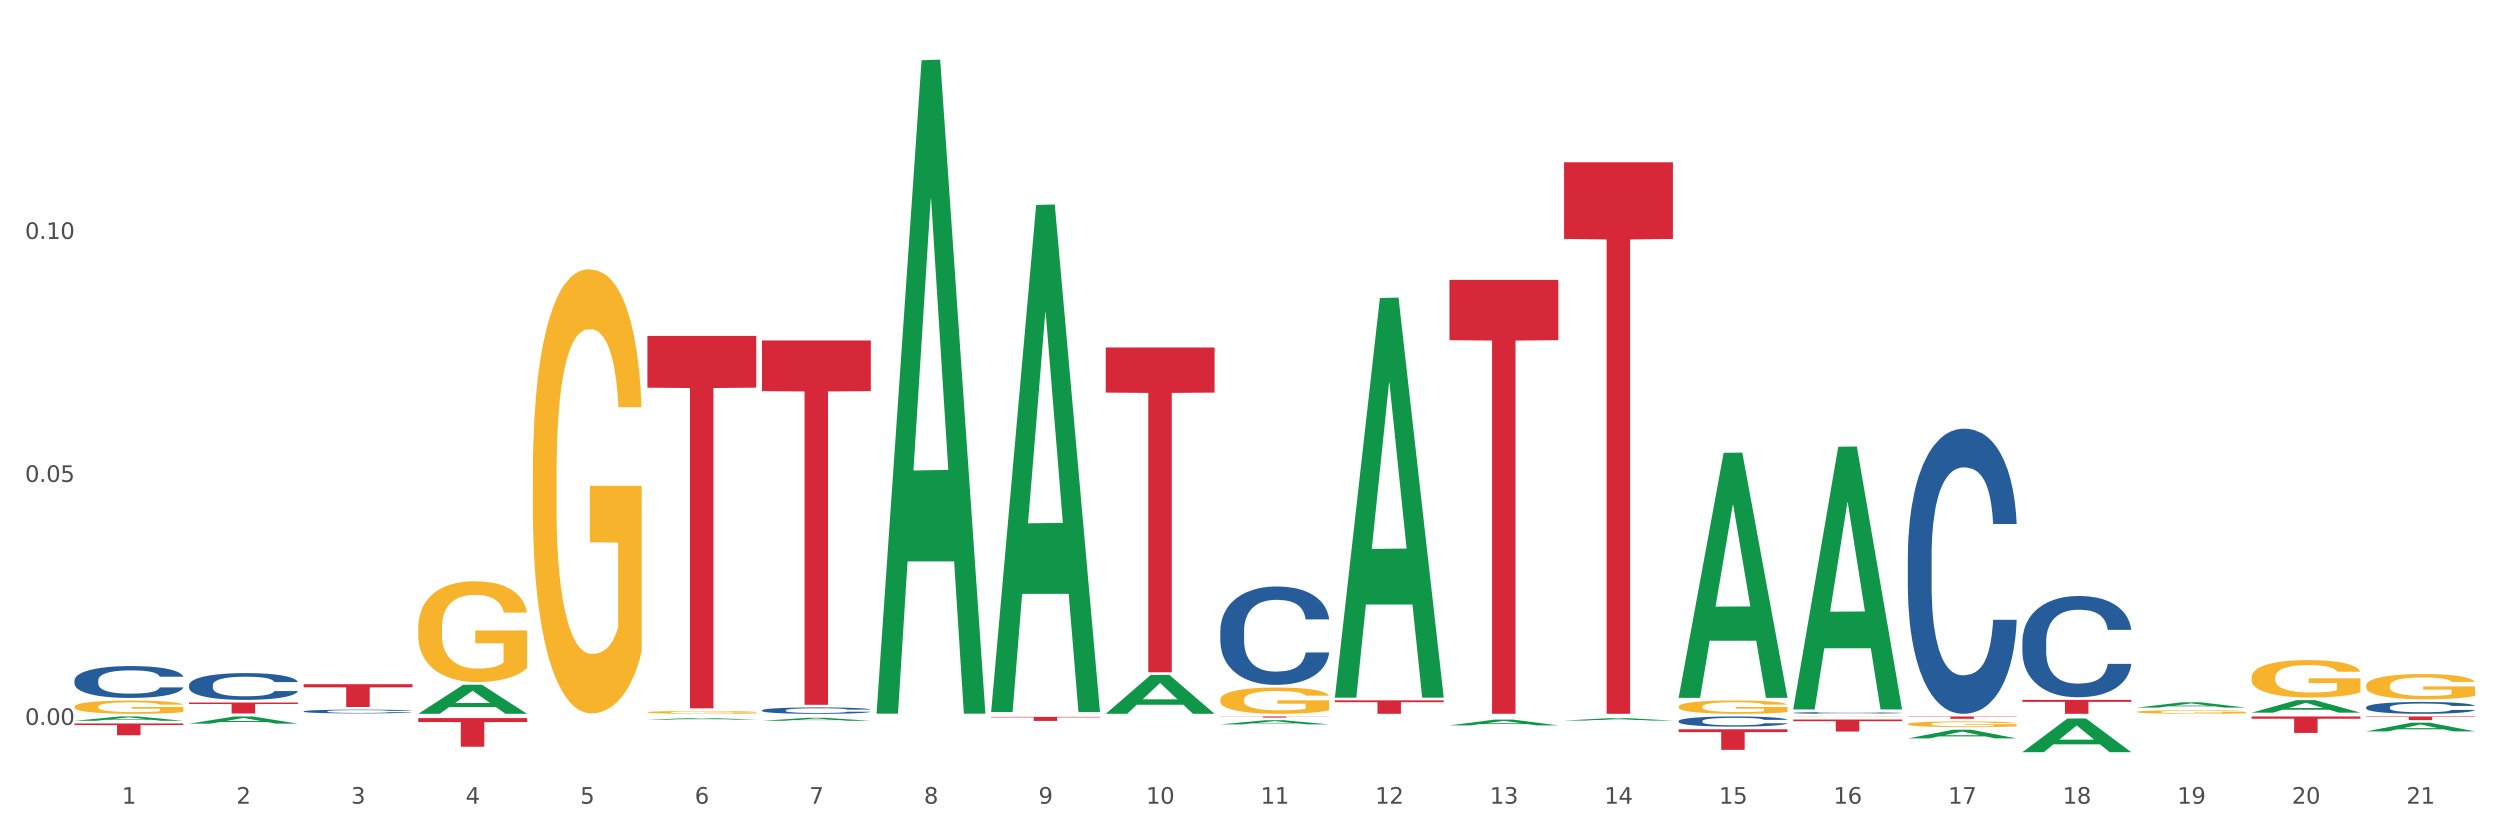 <?xml version="1.0" encoding="utf-8" standalone="no"?>
<!DOCTYPE svg PUBLIC "-//W3C//DTD SVG 1.1//EN"
  "http://www.w3.org/Graphics/SVG/1.1/DTD/svg11.dtd">
<svg xmlns:xlink="http://www.w3.org/1999/xlink" width="1080pt" height="360pt" viewBox="0 0 1080 360" xmlns="http://www.w3.org/2000/svg" version="1.1">
 <rect x="0" y="0" width="1080" height="360" fill="#333333" stroke="none"/>
 <defs>
  <style type="text/css">*{stroke-linejoin: round; stroke-linecap: butt}</style>
 </defs>
 <g id="figure_1">
  <g id="patch_1">
   <path d="M 0 360 
L 1080 360 
L 1080 0 
L 0 0 
z
" style="fill: #ffffff; stroke: #ffffff; stroke-linejoin: miter"/>
  </g>
  <g id="axes_1">
   <g id="matplotlib.axis_1">
    <g id="xtick_1">
     <g id="text_1">
      <!-- 1 -->
      <g style="fill: #4d4d4d" transform="translate(52.633 347.204) scale(0.096 -0.096)">
       <defs>
        <path id="DejaVuSans-31" d="M 794 531 
L 1825 531 
L 1825 4091 
L 703 3866 
L 703 4441 
L 1819 4666 
L 2450 4666 
L 2450 531 
L 3481 531 
L 3481 0 
L 794 0 
L 794 531 
z
" transform="scale(0.016)"/>
       </defs>
       <use xlink:href="#DejaVuSans-31"/>
      </g>
     </g>
    </g>
    <g id="xtick_2">
     <g id="text_2">
      <!-- 2 -->
      <g style="fill: #4d4d4d" transform="translate(102.133 347.204) scale(0.096 -0.096)">
       <defs>
        <path id="DejaVuSans-32" d="M 1228 531 
L 3431 531 
L 3431 0 
L 469 0 
L 469 531 
Q 828 903 1448 1529 
Q 2069 2156 2228 2338 
Q 2531 2678 2651 2914 
Q 2772 3150 2772 3378 
Q 2772 3750 2511 3984 
Q 2250 4219 1831 4219 
Q 1534 4219 1204 4116 
Q 875 4013 500 3803 
L 500 4441 
Q 881 4594 1212 4672 
Q 1544 4750 1819 4750 
Q 2544 4750 2975 4387 
Q 3406 4025 3406 3419 
Q 3406 3131 3298 2873 
Q 3191 2616 2906 2266 
Q 2828 2175 2409 1742 
Q 1991 1309 1228 531 
z
" transform="scale(0.016)"/>
       </defs>
       <use xlink:href="#DejaVuSans-32"/>
      </g>
     </g>
    </g>
    <g id="xtick_3">
     <g id="text_3">
      <!-- 3 -->
      <g style="fill: #4d4d4d" transform="translate(151.633 347.204) scale(0.096 -0.096)">
       <defs>
        <path id="DejaVuSans-33" d="M 2597 2516 
Q 3050 2419 3304 2112 
Q 3559 1806 3559 1356 
Q 3559 666 3084 287 
Q 2609 -91 1734 -91 
Q 1441 -91 1130 -33 
Q 819 25 488 141 
L 488 750 
Q 750 597 1062 519 
Q 1375 441 1716 441 
Q 2309 441 2620 675 
Q 2931 909 2931 1356 
Q 2931 1769 2642 2001 
Q 2353 2234 1838 2234 
L 1294 2234 
L 1294 2753 
L 1863 2753 
Q 2328 2753 2575 2939 
Q 2822 3125 2822 3475 
Q 2822 3834 2567 4026 
Q 2313 4219 1838 4219 
Q 1578 4219 1281 4162 
Q 984 4106 628 3988 
L 628 4550 
Q 988 4650 1302 4700 
Q 1616 4750 1894 4750 
Q 2613 4750 3031 4423 
Q 3450 4097 3450 3541 
Q 3450 3153 3228 2886 
Q 3006 2619 2597 2516 
z
" transform="scale(0.016)"/>
       </defs>
       <use xlink:href="#DejaVuSans-33"/>
      </g>
     </g>
    </g>
    <g id="xtick_4">
     <g id="text_4">
      <!-- 4 -->
      <g style="fill: #4d4d4d" transform="translate(201.133 347.204) scale(0.096 -0.096)">
       <defs>
        <path id="DejaVuSans-34" d="M 2419 4116 
L 825 1625 
L 2419 1625 
L 2419 4116 
z
M 2253 4666 
L 3047 4666 
L 3047 1625 
L 3713 1625 
L 3713 1100 
L 3047 1100 
L 3047 0 
L 2419 0 
L 2419 1100 
L 313 1100 
L 313 1709 
L 2253 4666 
z
" transform="scale(0.016)"/>
       </defs>
       <use xlink:href="#DejaVuSans-34"/>
      </g>
     </g>
    </g>
    <g id="xtick_5">
     <g id="text_5">
      <!-- 5 -->
      <g style="fill: #4d4d4d" transform="translate(250.633 347.204) scale(0.096 -0.096)">
       <defs>
        <path id="DejaVuSans-35" d="M 691 4666 
L 3169 4666 
L 3169 4134 
L 1269 4134 
L 1269 2991 
Q 1406 3038 1543 3061 
Q 1681 3084 1819 3084 
Q 2600 3084 3056 2656 
Q 3513 2228 3513 1497 
Q 3513 744 3044 326 
Q 2575 -91 1722 -91 
Q 1428 -91 1123 -41 
Q 819 9 494 109 
L 494 744 
Q 775 591 1075 516 
Q 1375 441 1709 441 
Q 2250 441 2565 725 
Q 2881 1009 2881 1497 
Q 2881 1984 2565 2268 
Q 2250 2553 1709 2553 
Q 1456 2553 1204 2497 
Q 953 2441 691 2322 
L 691 4666 
z
" transform="scale(0.016)"/>
       </defs>
       <use xlink:href="#DejaVuSans-35"/>
      </g>
     </g>
    </g>
    <g id="xtick_6">
     <g id="text_6">
      <!-- 6 -->
      <g style="fill: #4d4d4d" transform="translate(300.134 347.204) scale(0.096 -0.096)">
       <defs>
        <path id="DejaVuSans-36" d="M 2113 2584 
Q 1688 2584 1439 2293 
Q 1191 2003 1191 1497 
Q 1191 994 1439 701 
Q 1688 409 2113 409 
Q 2538 409 2786 701 
Q 3034 994 3034 1497 
Q 3034 2003 2786 2293 
Q 2538 2584 2113 2584 
z
M 3366 4563 
L 3366 3988 
Q 3128 4100 2886 4159 
Q 2644 4219 2406 4219 
Q 1781 4219 1451 3797 
Q 1122 3375 1075 2522 
Q 1259 2794 1537 2939 
Q 1816 3084 2150 3084 
Q 2853 3084 3261 2657 
Q 3669 2231 3669 1497 
Q 3669 778 3244 343 
Q 2819 -91 2113 -91 
Q 1303 -91 875 529 
Q 447 1150 447 2328 
Q 447 3434 972 4092 
Q 1497 4750 2381 4750 
Q 2619 4750 2861 4703 
Q 3103 4656 3366 4563 
z
" transform="scale(0.016)"/>
       </defs>
       <use xlink:href="#DejaVuSans-36"/>
      </g>
     </g>
    </g>
    <g id="xtick_7">
     <g id="text_7">
      <!-- 7 -->
      <g style="fill: #4d4d4d" transform="translate(349.634 347.204) scale(0.096 -0.096)">
       <defs>
        <path id="DejaVuSans-37" d="M 525 4666 
L 3525 4666 
L 3525 4397 
L 1831 0 
L 1172 0 
L 2766 4134 
L 525 4134 
L 525 4666 
z
" transform="scale(0.016)"/>
       </defs>
       <use xlink:href="#DejaVuSans-37"/>
      </g>
     </g>
    </g>
    <g id="xtick_8">
     <g id="text_8">
      <!-- 8 -->
      <g style="fill: #4d4d4d" transform="translate(399.134 347.204) scale(0.096 -0.096)">
       <defs>
        <path id="DejaVuSans-38" d="M 2034 2216 
Q 1584 2216 1326 1975 
Q 1069 1734 1069 1313 
Q 1069 891 1326 650 
Q 1584 409 2034 409 
Q 2484 409 2743 651 
Q 3003 894 3003 1313 
Q 3003 1734 2745 1975 
Q 2488 2216 2034 2216 
z
M 1403 2484 
Q 997 2584 770 2862 
Q 544 3141 544 3541 
Q 544 4100 942 4425 
Q 1341 4750 2034 4750 
Q 2731 4750 3128 4425 
Q 3525 4100 3525 3541 
Q 3525 3141 3298 2862 
Q 3072 2584 2669 2484 
Q 3125 2378 3379 2068 
Q 3634 1759 3634 1313 
Q 3634 634 3220 271 
Q 2806 -91 2034 -91 
Q 1263 -91 848 271 
Q 434 634 434 1313 
Q 434 1759 690 2068 
Q 947 2378 1403 2484 
z
M 1172 3481 
Q 1172 3119 1398 2916 
Q 1625 2713 2034 2713 
Q 2441 2713 2670 2916 
Q 2900 3119 2900 3481 
Q 2900 3844 2670 4047 
Q 2441 4250 2034 4250 
Q 1625 4250 1398 4047 
Q 1172 3844 1172 3481 
z
" transform="scale(0.016)"/>
       </defs>
       <use xlink:href="#DejaVuSans-38"/>
      </g>
     </g>
    </g>
    <g id="xtick_9">
     <g id="text_9">
      <!-- 9 -->
      <g style="fill: #4d4d4d" transform="translate(448.634 347.204) scale(0.096 -0.096)">
       <defs>
        <path id="DejaVuSans-39" d="M 703 97 
L 703 672 
Q 941 559 1184 500 
Q 1428 441 1663 441 
Q 2288 441 2617 861 
Q 2947 1281 2994 2138 
Q 2813 1869 2534 1725 
Q 2256 1581 1919 1581 
Q 1219 1581 811 2004 
Q 403 2428 403 3163 
Q 403 3881 828 4315 
Q 1253 4750 1959 4750 
Q 2769 4750 3195 4129 
Q 3622 3509 3622 2328 
Q 3622 1225 3098 567 
Q 2575 -91 1691 -91 
Q 1453 -91 1209 -44 
Q 966 3 703 97 
z
M 1959 2075 
Q 2384 2075 2632 2365 
Q 2881 2656 2881 3163 
Q 2881 3666 2632 3958 
Q 2384 4250 1959 4250 
Q 1534 4250 1286 3958 
Q 1038 3666 1038 3163 
Q 1038 2656 1286 2365 
Q 1534 2075 1959 2075 
z
" transform="scale(0.016)"/>
       </defs>
       <use xlink:href="#DejaVuSans-39"/>
      </g>
     </g>
    </g>
    <g id="xtick_10">
     <g id="text_10">
      <!-- 10 -->
      <g style="fill: #4d4d4d" transform="translate(495.079 347.204) scale(0.096 -0.096)">
       <defs>
        <path id="DejaVuSans-30" d="M 2034 4250 
Q 1547 4250 1301 3770 
Q 1056 3291 1056 2328 
Q 1056 1369 1301 889 
Q 1547 409 2034 409 
Q 2525 409 2770 889 
Q 3016 1369 3016 2328 
Q 3016 3291 2770 3770 
Q 2525 4250 2034 4250 
z
M 2034 4750 
Q 2819 4750 3233 4129 
Q 3647 3509 3647 2328 
Q 3647 1150 3233 529 
Q 2819 -91 2034 -91 
Q 1250 -91 836 529 
Q 422 1150 422 2328 
Q 422 3509 836 4129 
Q 1250 4750 2034 4750 
z
" transform="scale(0.016)"/>
       </defs>
       <use xlink:href="#DejaVuSans-31"/>
       <use xlink:href="#DejaVuSans-30" transform="translate(63.623 0)"/>
      </g>
     </g>
    </g>
    <g id="xtick_11">
     <g id="text_11">
      <!-- 11 -->
      <g style="fill: #4d4d4d" transform="translate(544.58 347.204) scale(0.096 -0.096)">
       <use xlink:href="#DejaVuSans-31"/>
       <use xlink:href="#DejaVuSans-31" transform="translate(63.623 0)"/>
      </g>
     </g>
    </g>
    <g id="xtick_12">
     <g id="text_12">
      <!-- 12 -->
      <g style="fill: #4d4d4d" transform="translate(594.08 347.204) scale(0.096 -0.096)">
       <use xlink:href="#DejaVuSans-31"/>
       <use xlink:href="#DejaVuSans-32" transform="translate(63.623 0)"/>
      </g>
     </g>
    </g>
    <g id="xtick_13">
     <g id="text_13">
      <!-- 13 -->
      <g style="fill: #4d4d4d" transform="translate(643.58 347.204) scale(0.096 -0.096)">
       <use xlink:href="#DejaVuSans-31"/>
       <use xlink:href="#DejaVuSans-33" transform="translate(63.623 0)"/>
      </g>
     </g>
    </g>
    <g id="xtick_14">
     <g id="text_14">
      <!-- 14 -->
      <g style="fill: #4d4d4d" transform="translate(693.08 347.204) scale(0.096 -0.096)">
       <use xlink:href="#DejaVuSans-31"/>
       <use xlink:href="#DejaVuSans-34" transform="translate(63.623 0)"/>
      </g>
     </g>
    </g>
    <g id="xtick_15">
     <g id="text_15">
      <!-- 15 -->
      <g style="fill: #4d4d4d" transform="translate(742.58 347.204) scale(0.096 -0.096)">
       <use xlink:href="#DejaVuSans-31"/>
       <use xlink:href="#DejaVuSans-35" transform="translate(63.623 0)"/>
      </g>
     </g>
    </g>
    <g id="xtick_16">
     <g id="text_16">
      <!-- 16 -->
      <g style="fill: #4d4d4d" transform="translate(792.08 347.204) scale(0.096 -0.096)">
       <use xlink:href="#DejaVuSans-31"/>
       <use xlink:href="#DejaVuSans-36" transform="translate(63.623 0)"/>
      </g>
     </g>
    </g>
    <g id="xtick_17">
     <g id="text_17">
      <!-- 17 -->
      <g style="fill: #4d4d4d" transform="translate(841.58 347.204) scale(0.096 -0.096)">
       <use xlink:href="#DejaVuSans-31"/>
       <use xlink:href="#DejaVuSans-37" transform="translate(63.623 0)"/>
      </g>
     </g>
    </g>
    <g id="xtick_18">
     <g id="text_18">
      <!-- 18 -->
      <g style="fill: #4d4d4d" transform="translate(891.08 347.204) scale(0.096 -0.096)">
       <use xlink:href="#DejaVuSans-31"/>
       <use xlink:href="#DejaVuSans-38" transform="translate(63.623 0)"/>
      </g>
     </g>
    </g>
    <g id="xtick_19">
     <g id="text_19">
      <!-- 19 -->
      <g style="fill: #4d4d4d" transform="translate(940.58 347.204) scale(0.096 -0.096)">
       <use xlink:href="#DejaVuSans-31"/>
       <use xlink:href="#DejaVuSans-39" transform="translate(63.623 0)"/>
      </g>
     </g>
    </g>
    <g id="xtick_20">
     <g id="text_20">
      <!-- 20 -->
      <g style="fill: #4d4d4d" transform="translate(990.08 347.204) scale(0.096 -0.096)">
       <use xlink:href="#DejaVuSans-32"/>
       <use xlink:href="#DejaVuSans-30" transform="translate(63.623 0)"/>
      </g>
     </g>
    </g>
    <g id="xtick_21">
     <g id="text_21">
      <!-- 21 -->
      <g style="fill: #4d4d4d" transform="translate(1039.58 347.204) scale(0.096 -0.096)">
       <use xlink:href="#DejaVuSans-32"/>
       <use xlink:href="#DejaVuSans-31" transform="translate(63.623 0)"/>
      </g>
     </g>
    </g>
    <g id="xtick_22"/>
    <g id="xtick_23"/>
    <g id="xtick_24"/>
    <g id="xtick_25"/>
    <g id="xtick_26"/>
    <g id="xtick_27"/>
    <g id="xtick_28"/>
    <g id="xtick_29"/>
    <g id="xtick_30"/>
    <g id="xtick_31"/>
    <g id="xtick_32"/>
    <g id="xtick_33"/>
    <g id="xtick_34"/>
    <g id="xtick_35"/>
    <g id="xtick_36"/>
    <g id="xtick_37"/>
    <g id="xtick_38"/>
    <g id="xtick_39"/>
    <g id="xtick_40"/>
    <g id="xtick_41"/>
   </g>
   <g id="matplotlib.axis_2">
    <g id="ytick_1">
     <g id="text_22">
      <!-- 0.00 -->
      <g style="fill: #4d4d4d" transform="translate(10.8 313.159) scale(0.096 -0.096)">
       <defs>
        <path id="DejaVuSans-2e" d="M 684 794 
L 1344 794 
L 1344 0 
L 684 0 
L 684 794 
z
" transform="scale(0.016)"/>
       </defs>
       <use xlink:href="#DejaVuSans-30"/>
       <use xlink:href="#DejaVuSans-2e" transform="translate(63.623 0)"/>
       <use xlink:href="#DejaVuSans-30" transform="translate(95.41 0)"/>
       <use xlink:href="#DejaVuSans-30" transform="translate(159.033 0)"/>
      </g>
     </g>
    </g>
    <g id="ytick_2">
     <g id="text_23">
      <!-- 0.05 -->
      <g style="fill: #4d4d4d" transform="translate(10.8 208.192) scale(0.096 -0.096)">
       <use xlink:href="#DejaVuSans-30"/>
       <use xlink:href="#DejaVuSans-2e" transform="translate(63.623 0)"/>
       <use xlink:href="#DejaVuSans-30" transform="translate(95.41 0)"/>
       <use xlink:href="#DejaVuSans-35" transform="translate(159.033 0)"/>
      </g>
     </g>
    </g>
    <g id="ytick_3">
     <g id="text_24">
      <!-- 0.10 -->
      <g style="fill: #4d4d4d" transform="translate(10.8 103.225) scale(0.096 -0.096)">
       <use xlink:href="#DejaVuSans-30"/>
       <use xlink:href="#DejaVuSans-2e" transform="translate(63.623 0)"/>
       <use xlink:href="#DejaVuSans-31" transform="translate(95.41 0)"/>
       <use xlink:href="#DejaVuSans-30" transform="translate(159.033 0)"/>
      </g>
     </g>
    </g>
    <g id="ytick_4"/>
    <g id="ytick_5"/>
    <g id="ytick_6"/>
   </g>
   <g id="PolyCollection_1">
    <path d="M 32.175 311.391 
L 32.223 311.39 
L 51.615 309.513 
L 59.663 309.511 
L 79.2 311.395 
L 69.892 311.395 
L 65.674 310.956 
L 45.652 310.956 
L 45.507 310.963 
L 41.435 311.395 
L 32.175 311.395 
L 32.175 311.391 
L 48.173 310.694 
L 63.153 310.693 
L 55.736 309.913 
L 55.639 309.909 
L 55.542 309.915 
L 48.125 310.693 
L 48.173 310.694 
L 32.175 311.391 
z
" clip-path="url(#p2b1610a261)" style="fill: #109648"/>
    <path d="M 81.675 312.618 
L 81.723 312.615 
L 101.115 309.514 
L 109.163 309.511 
L 128.7 312.624 
L 119.392 312.624 
L 115.174 311.899 
L 95.152 311.899 
L 95.007 311.911 
L 90.935 312.624 
L 81.675 312.624 
L 81.675 312.618 
L 97.673 311.466 
L 112.653 311.463 
L 105.236 310.175 
L 105.139 310.169 
L 105.042 310.178 
L 97.625 311.463 
L 97.673 311.466 
L 81.675 312.618 
z
" clip-path="url(#p2b1610a261)" style="fill: #109648"/>
    <path d="M 774.675 307.965 
L 774.731 307.964 
L 774.731 307.945 
L 774.897 307.919 
L 775.509 307.871 
L 776.287 307.835 
L 777.621 307.792 
L 778.344 307.775 
L 779.289 307.755 
L 781.234 307.723 
L 783.457 307.695 
L 785.014 307.68 
L 786.181 307.671 
L 788.794 307.654 
L 790.294 307.646 
L 791.851 307.64 
L 793.185 307.636 
L 795.408 307.631 
L 797.187 307.629 
L 799.244 307.629 
L 800.967 307.629 
L 803.246 307.632 
L 806.581 307.64 
L 807.859 307.645 
L 809.582 307.653 
L 811.361 307.664 
L 812.806 307.675 
L 814.474 307.691 
L 816.197 307.711 
L 817.865 307.737 
L 819.032 307.761 
L 819.977 307.786 
L 820.811 307.817 
L 821.422 307.85 
L 821.7 307.878 
L 811.528 307.878 
L 811.25 307.853 
L 810.694 307.826 
L 810.138 307.807 
L 809.527 307.792 
L 808.582 307.775 
L 807.748 307.764 
L 806.359 307.751 
L 805.08 307.743 
L 804.024 307.738 
L 802.745 307.734 
L 800.022 307.73 
L 798.076 307.73 
L 796.853 307.732 
L 795.353 307.735 
L 794.074 307.74 
L 792.573 307.748 
L 791.406 307.757 
L 790.239 307.769 
L 789.572 307.777 
L 788.571 307.792 
L 787.904 307.804 
L 787.015 307.825 
L 786.515 307.84 
L 785.625 307.879 
L 785.236 307.908 
L 785.069 307.928 
L 784.958 307.949 
L 784.958 308.056 
L 785.292 308.104 
L 785.57 308.124 
L 786.014 308.148 
L 786.848 308.178 
L 788.071 308.207 
L 789.349 308.228 
L 790.406 308.241 
L 791.406 308.251 
L 792.407 308.258 
L 793.63 308.265 
L 794.63 308.269 
L 796.131 308.273 
L 797.91 308.275 
L 799.299 308.275 
L 802.134 308.272 
L 803.413 308.268 
L 804.635 308.264 
L 805.969 308.256 
L 807.026 308.248 
L 807.637 308.242 
L 808.638 308.229 
L 809.416 308.215 
L 810.083 308.199 
L 810.527 308.186 
L 811.028 308.165 
L 811.417 308.142 
L 811.528 308.13 
L 821.7 308.13 
L 821.478 308.154 
L 821.089 308.178 
L 820.31 308.21 
L 819.699 308.229 
L 818.754 308.251 
L 817.753 308.27 
L 816.364 308.292 
L 815.085 308.307 
L 813.751 308.321 
L 812.306 308.333 
L 809.694 308.35 
L 808.749 308.355 
L 806.748 308.363 
L 805.191 308.368 
L 802.912 308.373 
L 800.578 308.376 
L 798.132 308.376 
L 795.964 308.375 
L 793.574 308.371 
L 792.073 308.367 
L 790.406 308.361 
L 788.46 308.351 
L 786.626 308.339 
L 784.903 308.326 
L 783.291 308.31 
L 781.79 308.292 
L 779.844 308.263 
L 778.399 308.234 
L 777.343 308.208 
L 776.62 308.185 
L 775.898 308.156 
L 775.509 308.137 
L 774.897 308.089 
L 774.675 308.044 
L 774.675 307.965 
z
" clip-path="url(#p2b1610a261)" style="fill: #255c99"/>
    <path d="M 527.175 272.461 
L 527.231 272.422 
L 527.231 271.335 
L 527.397 269.86 
L 528.009 267.143 
L 528.787 265.086 
L 530.121 262.68 
L 530.844 261.67 
L 531.789 260.545 
L 533.734 258.721 
L 535.957 257.168 
L 537.514 256.314 
L 538.681 255.771 
L 541.294 254.8 
L 542.794 254.373 
L 544.351 254.024 
L 545.685 253.791 
L 547.908 253.519 
L 549.687 253.403 
L 551.744 253.364 
L 553.467 253.403 
L 555.746 253.558 
L 559.081 254.024 
L 560.359 254.296 
L 562.082 254.761 
L 563.861 255.383 
L 565.306 256.004 
L 566.974 256.896 
L 568.697 258.061 
L 570.365 259.536 
L 571.532 260.894 
L 572.477 262.33 
L 573.311 264.077 
L 573.922 265.979 
L 574.2 267.57 
L 564.028 267.57 
L 563.75 266.134 
L 563.194 264.581 
L 562.638 263.533 
L 562.027 262.68 
L 561.082 261.709 
L 560.248 261.088 
L 558.859 260.351 
L 557.58 259.885 
L 556.524 259.613 
L 555.245 259.38 
L 552.522 259.147 
L 550.576 259.147 
L 549.353 259.225 
L 547.853 259.419 
L 546.574 259.691 
L 545.073 260.157 
L 543.906 260.661 
L 542.739 261.321 
L 542.072 261.787 
L 541.071 262.641 
L 540.404 263.339 
L 539.515 264.543 
L 539.015 265.397 
L 538.125 267.609 
L 537.736 269.239 
L 537.569 270.365 
L 537.458 271.607 
L 537.458 277.662 
L 537.792 280.379 
L 538.07 281.543 
L 538.514 282.863 
L 539.348 284.571 
L 540.571 286.24 
L 541.849 287.443 
L 542.906 288.18 
L 543.906 288.724 
L 544.907 289.151 
L 546.13 289.539 
L 547.13 289.772 
L 548.631 290.005 
L 550.41 290.121 
L 551.799 290.121 
L 554.634 289.927 
L 555.913 289.733 
L 557.135 289.461 
L 558.469 289.034 
L 559.526 288.568 
L 560.137 288.219 
L 561.138 287.482 
L 561.916 286.705 
L 562.583 285.813 
L 563.027 285.036 
L 563.528 283.872 
L 563.917 282.552 
L 564.028 281.854 
L 574.2 281.854 
L 573.978 283.251 
L 573.589 284.609 
L 572.81 286.434 
L 572.199 287.482 
L 571.254 288.763 
L 570.253 289.849 
L 568.864 291.053 
L 567.585 291.945 
L 566.251 292.722 
L 564.806 293.42 
L 562.194 294.391 
L 561.249 294.662 
L 559.248 295.128 
L 557.691 295.4 
L 555.412 295.671 
L 553.078 295.827 
L 550.632 295.866 
L 548.464 295.788 
L 546.074 295.555 
L 544.573 295.322 
L 542.906 294.973 
L 540.96 294.429 
L 539.126 293.77 
L 537.403 292.993 
L 535.791 292.101 
L 534.29 291.091 
L 532.344 289.422 
L 530.899 287.792 
L 529.843 286.278 
L 529.12 284.998 
L 528.398 283.367 
L 528.009 282.242 
L 527.397 279.525 
L 527.175 277.002 
L 527.175 272.461 
z
" clip-path="url(#p2b1610a261)" style="fill: #255c99"/>
    <path d="M 131.175 307.295 
L 131.231 307.294 
L 131.231 307.252 
L 131.397 307.195 
L 132.009 307.09 
L 132.787 307.01 
L 134.121 306.917 
L 134.844 306.878 
L 135.789 306.835 
L 137.734 306.764 
L 139.957 306.704 
L 141.514 306.671 
L 142.681 306.65 
L 145.294 306.613 
L 146.794 306.596 
L 148.351 306.583 
L 149.685 306.574 
L 151.908 306.563 
L 153.687 306.559 
L 155.744 306.557 
L 157.467 306.559 
L 159.746 306.565 
L 163.081 306.583 
L 164.359 306.593 
L 166.082 306.611 
L 167.861 306.635 
L 169.306 306.659 
L 170.974 306.694 
L 172.697 306.739 
L 174.365 306.796 
L 175.532 306.848 
L 176.477 306.904 
L 177.311 306.971 
L 177.922 307.045 
L 178.2 307.106 
L 168.028 307.106 
L 167.75 307.051 
L 167.194 306.991 
L 166.638 306.95 
L 166.027 306.917 
L 165.082 306.88 
L 164.248 306.856 
L 162.859 306.827 
L 161.58 306.809 
L 160.524 306.799 
L 159.245 306.79 
L 156.522 306.781 
L 154.576 306.781 
L 153.353 306.784 
L 151.853 306.791 
L 150.574 306.802 
L 149.073 306.82 
L 147.906 306.839 
L 146.739 306.865 
L 146.072 306.883 
L 145.071 306.916 
L 144.404 306.943 
L 143.515 306.989 
L 143.015 307.022 
L 142.125 307.108 
L 141.736 307.171 
L 141.569 307.214 
L 141.458 307.262 
L 141.458 307.496 
L 141.792 307.601 
L 142.07 307.646 
L 142.514 307.697 
L 143.348 307.763 
L 144.571 307.827 
L 145.849 307.874 
L 146.906 307.902 
L 147.906 307.923 
L 148.907 307.94 
L 150.13 307.955 
L 151.13 307.964 
L 152.631 307.973 
L 154.41 307.977 
L 155.799 307.977 
L 158.634 307.97 
L 159.912 307.962 
L 161.135 307.952 
L 162.469 307.935 
L 163.526 307.917 
L 164.137 307.904 
L 165.137 307.875 
L 165.916 307.845 
L 166.583 307.811 
L 167.027 307.781 
L 167.528 307.736 
L 167.917 307.685 
L 168.028 307.658 
L 178.2 307.658 
L 177.978 307.712 
L 177.589 307.764 
L 176.81 307.835 
L 176.199 307.875 
L 175.254 307.925 
L 174.253 307.967 
L 172.864 308.013 
L 171.585 308.048 
L 170.251 308.078 
L 168.806 308.105 
L 166.194 308.142 
L 165.249 308.153 
L 163.248 308.171 
L 161.691 308.181 
L 159.412 308.192 
L 157.078 308.198 
L 154.632 308.199 
L 152.464 308.196 
L 150.074 308.187 
L 148.573 308.178 
L 146.906 308.165 
L 144.96 308.144 
L 143.126 308.118 
L 141.403 308.088 
L 139.791 308.054 
L 138.29 308.015 
L 136.344 307.95 
L 134.899 307.887 
L 133.843 307.829 
L 133.12 307.779 
L 132.398 307.716 
L 132.009 307.673 
L 131.397 307.568 
L 131.175 307.47 
L 131.175 307.295 
z
" clip-path="url(#p2b1610a261)" style="fill: #255c99"/>
    <path d="M 329.175 306.853 
L 329.231 306.85 
L 329.231 306.78 
L 329.397 306.684 
L 330.009 306.507 
L 330.787 306.373 
L 332.121 306.216 
L 332.844 306.15 
L 333.789 306.077 
L 335.734 305.958 
L 337.957 305.857 
L 339.514 305.802 
L 340.681 305.766 
L 343.294 305.703 
L 344.794 305.675 
L 346.351 305.653 
L 347.685 305.638 
L 349.908 305.62 
L 351.687 305.612 
L 353.744 305.61 
L 355.467 305.612 
L 357.746 305.622 
L 361.081 305.653 
L 362.359 305.67 
L 364.082 305.701 
L 365.861 305.741 
L 367.306 305.782 
L 368.974 305.84 
L 370.697 305.915 
L 372.365 306.011 
L 373.532 306.1 
L 374.477 306.193 
L 375.311 306.307 
L 375.922 306.431 
L 376.2 306.534 
L 366.028 306.534 
L 365.75 306.441 
L 365.194 306.34 
L 364.638 306.272 
L 364.027 306.216 
L 363.082 306.153 
L 362.248 306.113 
L 360.859 306.065 
L 359.58 306.034 
L 358.524 306.017 
L 357.245 306.001 
L 354.522 305.986 
L 352.576 305.986 
L 351.353 305.991 
L 349.853 306.004 
L 348.574 306.022 
L 347.073 306.052 
L 345.906 306.085 
L 344.739 306.128 
L 344.072 306.158 
L 343.071 306.214 
L 342.404 306.259 
L 341.515 306.337 
L 341.015 306.393 
L 340.125 306.537 
L 339.736 306.643 
L 339.569 306.716 
L 339.458 306.797 
L 339.458 307.191 
L 339.792 307.368 
L 340.07 307.444 
L 340.514 307.53 
L 341.348 307.641 
L 342.571 307.75 
L 343.849 307.828 
L 344.906 307.876 
L 345.906 307.911 
L 346.907 307.939 
L 348.13 307.964 
L 349.13 307.98 
L 350.631 307.995 
L 352.41 308.002 
L 353.799 308.002 
L 356.634 307.99 
L 357.913 307.977 
L 359.135 307.959 
L 360.469 307.932 
L 361.526 307.901 
L 362.137 307.879 
L 363.137 307.831 
L 363.916 307.78 
L 364.583 307.722 
L 365.027 307.671 
L 365.528 307.596 
L 365.917 307.51 
L 366.028 307.464 
L 376.2 307.464 
L 375.978 307.555 
L 375.589 307.644 
L 374.81 307.762 
L 374.199 307.831 
L 373.254 307.914 
L 372.253 307.985 
L 370.864 308.063 
L 369.585 308.121 
L 368.251 308.172 
L 366.806 308.217 
L 364.194 308.28 
L 363.249 308.298 
L 361.248 308.328 
L 359.691 308.346 
L 357.412 308.364 
L 355.078 308.374 
L 352.632 308.376 
L 350.464 308.371 
L 348.074 308.356 
L 346.573 308.341 
L 344.906 308.318 
L 342.96 308.283 
L 341.126 308.24 
L 339.403 308.189 
L 337.791 308.131 
L 336.29 308.065 
L 334.344 307.957 
L 332.899 307.851 
L 331.843 307.752 
L 331.12 307.669 
L 330.398 307.563 
L 330.009 307.489 
L 329.397 307.313 
L 329.175 307.148 
L 329.175 306.853 
z
" clip-path="url(#p2b1610a261)" style="fill: #255c99"/>
    <path d="M 824.175 318.989 
L 824.223 318.986 
L 843.615 315.256 
L 851.663 315.253 
L 871.2 318.996 
L 861.892 318.996 
L 857.674 318.125 
L 837.652 318.125 
L 837.507 318.139 
L 833.435 318.996 
L 824.175 318.996 
L 824.175 318.989 
L 840.173 317.604 
L 855.153 317.601 
L 847.736 316.051 
L 847.639 316.044 
L 847.542 316.054 
L 840.125 317.601 
L 840.173 317.604 
L 824.175 318.989 
z
" clip-path="url(#p2b1610a261)" style="fill: #109648"/>
    <path d="M 873.675 324.922 
L 873.723 324.908 
L 893.115 310.398 
L 901.163 310.385 
L 920.7 324.95 
L 911.392 324.95 
L 907.174 321.558 
L 887.152 321.558 
L 887.007 321.613 
L 882.935 324.95 
L 873.675 324.95 
L 873.675 324.922 
L 889.673 319.534 
L 904.653 319.52 
L 897.236 313.489 
L 897.139 313.462 
L 897.042 313.503 
L 889.625 319.52 
L 889.673 319.534 
L 873.675 324.922 
z
" clip-path="url(#p2b1610a261)" style="fill: #109648"/>
    <path d="M 972.675 307.865 
L 972.723 307.86 
L 992.115 302.465 
L 1000.163 302.46 
L 1019.7 307.876 
L 1010.392 307.876 
L 1006.174 306.614 
L 986.152 306.614 
L 986.007 306.635 
L 981.935 307.876 
L 972.675 307.876 
L 972.675 307.865 
L 988.673 305.862 
L 1003.653 305.857 
L 996.236 303.614 
L 996.139 303.604 
L 996.042 303.619 
L 988.625 305.857 
L 988.673 305.862 
L 972.675 307.865 
z
" clip-path="url(#p2b1610a261)" style="fill: #109648"/>
    <path d="M 923.175 305.673 
L 923.223 305.671 
L 942.615 303.395 
L 950.663 303.393 
L 970.2 305.678 
L 960.892 305.678 
L 956.674 305.146 
L 936.652 305.146 
L 936.507 305.154 
L 932.435 305.678 
L 923.175 305.678 
L 923.175 305.673 
L 939.173 304.828 
L 954.153 304.826 
L 946.736 303.88 
L 946.639 303.876 
L 946.542 303.882 
L 939.125 304.826 
L 939.173 304.828 
L 923.175 305.673 
z
" clip-path="url(#p2b1610a261)" style="fill: #109648"/>
    <path d="M 725.175 311.485 
L 725.231 311.481 
L 725.231 311.369 
L 725.397 311.216 
L 726.009 310.936 
L 726.787 310.723 
L 728.121 310.474 
L 728.844 310.37 
L 729.789 310.254 
L 731.734 310.065 
L 733.957 309.904 
L 735.514 309.816 
L 736.681 309.76 
L 739.294 309.66 
L 740.794 309.616 
L 742.351 309.579 
L 743.685 309.555 
L 745.908 309.527 
L 747.687 309.515 
L 749.744 309.511 
L 751.467 309.515 
L 753.746 309.531 
L 757.081 309.579 
L 758.359 309.608 
L 760.082 309.656 
L 761.861 309.72 
L 763.306 309.784 
L 764.974 309.876 
L 766.697 309.997 
L 768.365 310.149 
L 769.532 310.29 
L 770.477 310.438 
L 771.311 310.619 
L 771.922 310.815 
L 772.2 310.98 
L 762.028 310.98 
L 761.75 310.831 
L 761.194 310.671 
L 760.638 310.562 
L 760.027 310.474 
L 759.082 310.374 
L 758.248 310.31 
L 756.859 310.233 
L 755.58 310.185 
L 754.524 310.157 
L 753.245 310.133 
L 750.522 310.109 
L 748.576 310.109 
L 747.353 310.117 
L 745.853 310.137 
L 744.574 310.165 
L 743.073 310.213 
L 741.906 310.266 
L 740.739 310.334 
L 740.072 310.382 
L 739.071 310.47 
L 738.404 310.542 
L 737.515 310.667 
L 737.015 310.755 
L 736.125 310.984 
L 735.736 311.152 
L 735.569 311.269 
L 735.458 311.397 
L 735.458 312.023 
L 735.792 312.304 
L 736.07 312.424 
L 736.514 312.561 
L 737.348 312.737 
L 738.571 312.91 
L 739.849 313.034 
L 740.906 313.11 
L 741.906 313.166 
L 742.907 313.21 
L 744.13 313.251 
L 745.13 313.275 
L 746.631 313.299 
L 748.41 313.311 
L 749.799 313.311 
L 752.634 313.291 
L 753.913 313.271 
L 755.135 313.243 
L 756.469 313.198 
L 757.526 313.15 
L 758.137 313.114 
L 759.138 313.038 
L 759.916 312.958 
L 760.583 312.865 
L 761.027 312.785 
L 761.528 312.665 
L 761.917 312.528 
L 762.028 312.456 
L 772.2 312.456 
L 771.978 312.601 
L 771.589 312.741 
L 770.81 312.93 
L 770.199 313.038 
L 769.254 313.17 
L 768.253 313.283 
L 766.864 313.407 
L 765.585 313.499 
L 764.251 313.58 
L 762.806 313.652 
L 760.194 313.752 
L 759.249 313.78 
L 757.248 313.828 
L 755.691 313.856 
L 753.412 313.885 
L 751.078 313.901 
L 748.632 313.905 
L 746.464 313.897 
L 744.074 313.872 
L 742.573 313.848 
L 740.906 313.812 
L 738.96 313.756 
L 737.126 313.688 
L 735.403 313.608 
L 733.791 313.515 
L 732.29 313.411 
L 730.344 313.239 
L 728.899 313.07 
L 727.843 312.914 
L 727.12 312.781 
L 726.398 312.613 
L 726.009 312.496 
L 725.397 312.215 
L 725.175 311.955 
L 725.175 311.485 
z
" clip-path="url(#p2b1610a261)" style="fill: #255c99"/>
    <path d="M 81.675 295.977 
L 81.731 295.966 
L 81.731 295.67 
L 81.897 295.269 
L 82.509 294.529 
L 83.287 293.969 
L 84.621 293.314 
L 85.344 293.039 
L 86.289 292.733 
L 88.234 292.237 
L 90.457 291.814 
L 92.014 291.581 
L 93.181 291.434 
L 95.794 291.169 
L 97.294 291.053 
L 98.851 290.958 
L 100.185 290.895 
L 102.408 290.821 
L 104.187 290.789 
L 106.244 290.779 
L 107.967 290.789 
L 110.246 290.831 
L 113.581 290.958 
L 114.859 291.032 
L 116.582 291.159 
L 118.361 291.328 
L 119.806 291.497 
L 121.474 291.74 
L 123.197 292.057 
L 124.865 292.458 
L 126.032 292.828 
L 126.977 293.219 
L 127.811 293.695 
L 128.422 294.212 
L 128.7 294.645 
L 118.528 294.645 
L 118.25 294.254 
L 117.694 293.832 
L 117.138 293.547 
L 116.527 293.314 
L 115.582 293.05 
L 114.748 292.881 
L 113.359 292.68 
L 112.08 292.553 
L 111.024 292.48 
L 109.745 292.416 
L 107.022 292.353 
L 105.076 292.353 
L 103.853 292.374 
L 102.353 292.427 
L 101.074 292.501 
L 99.573 292.627 
L 98.406 292.765 
L 97.239 292.944 
L 96.572 293.071 
L 95.571 293.304 
L 94.904 293.494 
L 94.015 293.821 
L 93.515 294.054 
L 92.625 294.656 
L 92.236 295.1 
L 92.069 295.406 
L 91.958 295.744 
L 91.958 297.392 
L 92.292 298.132 
L 92.57 298.449 
L 93.014 298.808 
L 93.848 299.273 
L 95.071 299.727 
L 96.349 300.055 
L 97.406 300.256 
L 98.406 300.403 
L 99.407 300.52 
L 100.63 300.625 
L 101.63 300.689 
L 103.131 300.752 
L 104.91 300.784 
L 106.299 300.784 
L 109.134 300.731 
L 110.412 300.678 
L 111.635 300.604 
L 112.969 300.488 
L 114.026 300.361 
L 114.637 300.266 
L 115.638 300.065 
L 116.416 299.854 
L 117.083 299.611 
L 117.527 299.4 
L 118.028 299.083 
L 118.417 298.724 
L 118.528 298.533 
L 128.7 298.533 
L 128.478 298.914 
L 128.089 299.284 
L 127.31 299.78 
L 126.699 300.065 
L 125.754 300.414 
L 124.753 300.71 
L 123.364 301.037 
L 122.085 301.28 
L 120.751 301.492 
L 119.306 301.682 
L 116.694 301.946 
L 115.749 302.02 
L 113.748 302.147 
L 112.191 302.221 
L 109.912 302.295 
L 107.578 302.337 
L 105.132 302.347 
L 102.964 302.326 
L 100.574 302.263 
L 99.073 302.2 
L 97.406 302.104 
L 95.46 301.957 
L 93.626 301.777 
L 91.903 301.566 
L 90.291 301.323 
L 88.79 301.048 
L 86.844 300.594 
L 85.399 300.15 
L 84.343 299.738 
L 83.62 299.389 
L 82.898 298.945 
L 82.509 298.639 
L 81.897 297.899 
L 81.675 297.213 
L 81.675 295.977 
z
" clip-path="url(#p2b1610a261)" style="fill: #255c99"/>
    <path d="M 32.175 293.926 
L 32.231 293.913 
L 32.231 293.561 
L 32.397 293.083 
L 33.009 292.203 
L 33.787 291.537 
L 35.121 290.757 
L 35.844 290.43 
L 36.789 290.066 
L 38.734 289.475 
L 40.957 288.972 
L 42.514 288.695 
L 43.681 288.519 
L 46.294 288.205 
L 47.794 288.067 
L 49.351 287.954 
L 50.685 287.878 
L 52.908 287.79 
L 54.687 287.753 
L 56.744 287.74 
L 58.467 287.753 
L 60.746 287.803 
L 64.081 287.954 
L 65.359 288.042 
L 67.082 288.193 
L 68.861 288.394 
L 70.306 288.595 
L 71.974 288.884 
L 73.697 289.261 
L 75.365 289.739 
L 76.532 290.179 
L 77.477 290.644 
L 78.311 291.21 
L 78.922 291.826 
L 79.2 292.341 
L 69.028 292.341 
L 68.75 291.876 
L 68.194 291.373 
L 67.638 291.034 
L 67.027 290.757 
L 66.082 290.443 
L 65.248 290.242 
L 63.859 290.003 
L 62.58 289.852 
L 61.524 289.764 
L 60.245 289.689 
L 57.522 289.613 
L 55.576 289.613 
L 54.353 289.638 
L 52.853 289.701 
L 51.574 289.789 
L 50.073 289.94 
L 48.906 290.104 
L 47.739 290.317 
L 47.072 290.468 
L 46.071 290.745 
L 45.404 290.971 
L 44.515 291.361 
L 44.015 291.637 
L 43.125 292.354 
L 42.736 292.882 
L 42.569 293.247 
L 42.458 293.649 
L 42.458 295.61 
L 42.792 296.49 
L 43.07 296.867 
L 43.514 297.295 
L 44.348 297.848 
L 45.571 298.389 
L 46.849 298.778 
L 47.906 299.017 
L 48.906 299.193 
L 49.907 299.332 
L 51.13 299.457 
L 52.13 299.533 
L 53.631 299.608 
L 55.41 299.646 
L 56.799 299.646 
L 59.634 299.583 
L 60.913 299.52 
L 62.135 299.432 
L 63.469 299.294 
L 64.526 299.143 
L 65.137 299.03 
L 66.138 298.791 
L 66.916 298.54 
L 67.583 298.25 
L 68.027 297.999 
L 68.528 297.622 
L 68.917 297.194 
L 69.028 296.968 
L 79.2 296.968 
L 78.978 297.421 
L 78.589 297.861 
L 77.81 298.452 
L 77.199 298.791 
L 76.254 299.206 
L 75.253 299.558 
L 73.864 299.948 
L 72.585 300.237 
L 71.251 300.488 
L 69.806 300.715 
L 67.194 301.029 
L 66.249 301.117 
L 64.248 301.268 
L 62.691 301.356 
L 60.412 301.444 
L 58.078 301.494 
L 55.632 301.507 
L 53.464 301.481 
L 51.074 301.406 
L 49.573 301.331 
L 47.906 301.217 
L 45.96 301.041 
L 44.126 300.828 
L 42.403 300.576 
L 40.791 300.287 
L 39.29 299.96 
L 37.344 299.42 
L 35.899 298.892 
L 34.843 298.401 
L 34.12 297.986 
L 33.398 297.458 
L 33.009 297.094 
L 32.397 296.214 
L 32.175 295.396 
L 32.175 293.926 
z
" clip-path="url(#p2b1610a261)" style="fill: #255c99"/>
    <path d="M 180.675 310.219 
L 227.7 310.219 
L 227.7 311.938 
L 209.202 311.95 
L 209.202 322.589 
L 199.062 322.589 
L 199.062 311.95 
L 180.675 311.938 
L 180.675 310.231 
L 180.675 310.219 
z
" clip-path="url(#p2b1610a261)" style="fill: #d62839"/>
    <path d="M 279.675 145.117 
L 326.7 145.117 
L 326.7 167.476 
L 308.202 167.627 
L 308.202 306.01 
L 298.062 306.01 
L 298.062 167.627 
L 279.675 167.476 
L 279.675 145.268 
L 279.675 145.117 
z
" clip-path="url(#p2b1610a261)" style="fill: #d62839"/>
    <path d="M 1022.175 315.955 
L 1022.223 315.952 
L 1041.615 312.198 
L 1049.663 312.195 
L 1069.2 315.962 
L 1059.892 315.962 
L 1055.674 315.085 
L 1035.652 315.085 
L 1035.507 315.099 
L 1031.435 315.962 
L 1022.175 315.962 
L 1022.175 315.955 
L 1038.173 314.562 
L 1053.153 314.558 
L 1045.736 312.998 
L 1045.639 312.991 
L 1045.542 313.001 
L 1038.125 314.558 
L 1038.173 314.562 
L 1022.175 315.955 
z
" clip-path="url(#p2b1610a261)" style="fill: #109648"/>
    <path d="M 923.175 309.527 
L 970.2 309.527 
L 970.2 309.53 
L 951.702 309.53 
L 951.702 309.552 
L 941.562 309.552 
L 941.562 309.53 
L 923.175 309.53 
L 923.175 309.527 
L 923.175 309.527 
z
" clip-path="url(#p2b1610a261)" style="fill: #d62839"/>
    <path d="M 972.675 309.511 
L 1019.7 309.511 
L 1019.7 310.5 
L 1001.202 310.507 
L 1001.202 316.629 
L 991.062 316.629 
L 991.062 310.507 
L 972.675 310.5 
L 972.675 309.518 
L 972.675 309.511 
z
" clip-path="url(#p2b1610a261)" style="fill: #d62839"/>
    <path d="M 1022.175 309.511 
L 1069.2 309.511 
L 1069.2 309.726 
L 1050.702 309.728 
L 1050.702 311.06 
L 1040.562 311.06 
L 1040.562 309.728 
L 1022.175 309.726 
L 1022.175 309.513 
L 1022.175 309.511 
z
" clip-path="url(#p2b1610a261)" style="fill: #d62839"/>
    <path d="M 329.175 147.087 
L 376.2 147.087 
L 376.2 168.959 
L 357.702 169.107 
L 357.702 304.475 
L 347.562 304.475 
L 347.562 169.107 
L 329.175 168.959 
L 329.175 147.235 
L 329.175 147.087 
z
" clip-path="url(#p2b1610a261)" style="fill: #d62839"/>
    <path d="M 131.175 295.566 
L 178.2 295.566 
L 178.2 296.935 
L 159.702 296.945 
L 159.702 305.422 
L 149.562 305.422 
L 149.562 296.945 
L 131.175 296.935 
L 131.175 295.575 
L 131.175 295.566 
z
" clip-path="url(#p2b1610a261)" style="fill: #d62839"/>
    <path d="M 428.175 307.2 
L 428.223 306.994 
L 447.615 88.542 
L 455.663 88.336 
L 475.2 307.612 
L 465.892 307.612 
L 461.674 256.551 
L 441.652 256.551 
L 441.507 257.374 
L 437.435 307.612 
L 428.175 307.612 
L 428.175 307.2 
L 444.173 226.078 
L 459.153 225.872 
L 451.736 135.074 
L 451.639 134.662 
L 451.542 135.279 
L 444.125 225.872 
L 444.173 226.078 
L 428.175 307.2 
z
" clip-path="url(#p2b1610a261)" style="fill: #109648"/>
    <path d="M 527.175 312.934 
L 527.223 312.933 
L 546.615 311.141 
L 554.663 311.139 
L 574.2 312.938 
L 564.892 312.938 
L 560.674 312.519 
L 540.652 312.519 
L 540.507 312.526 
L 536.435 312.938 
L 527.175 312.938 
L 527.175 312.934 
L 543.173 312.269 
L 558.153 312.267 
L 550.736 311.523 
L 550.639 311.519 
L 550.542 311.524 
L 543.125 312.267 
L 543.173 312.269 
L 527.175 312.934 
z
" clip-path="url(#p2b1610a261)" style="fill: #109648"/>
    <path d="M 576.675 301.074 
L 576.723 300.912 
L 596.115 128.727 
L 604.163 128.565 
L 623.7 301.398 
L 614.392 301.398 
L 610.174 261.152 
L 590.152 261.152 
L 590.007 261.801 
L 585.935 301.398 
L 576.675 301.398 
L 576.675 301.074 
L 592.673 237.133 
L 607.653 236.971 
L 600.236 165.403 
L 600.139 165.079 
L 600.042 165.566 
L 592.625 236.971 
L 592.673 237.133 
L 576.675 301.074 
z
" clip-path="url(#p2b1610a261)" style="fill: #109648"/>
    <path d="M 873.675 277.126 
L 873.731 277.086 
L 873.731 275.967 
L 873.897 274.449 
L 874.509 271.652 
L 875.287 269.534 
L 876.621 267.057 
L 877.344 266.018 
L 878.289 264.859 
L 880.234 262.981 
L 882.457 261.382 
L 884.014 260.503 
L 885.181 259.944 
L 887.794 258.945 
L 889.294 258.505 
L 890.851 258.146 
L 892.185 257.906 
L 894.408 257.626 
L 896.187 257.506 
L 898.244 257.466 
L 899.967 257.506 
L 902.246 257.666 
L 905.581 258.146 
L 906.859 258.425 
L 908.582 258.905 
L 910.361 259.544 
L 911.806 260.184 
L 913.474 261.103 
L 915.197 262.301 
L 916.865 263.82 
L 918.032 265.218 
L 918.977 266.697 
L 919.811 268.495 
L 920.422 270.453 
L 920.7 272.091 
L 910.528 272.091 
L 910.25 270.613 
L 909.694 269.015 
L 909.138 267.936 
L 908.527 267.057 
L 907.582 266.058 
L 906.748 265.418 
L 905.359 264.659 
L 904.08 264.18 
L 903.024 263.9 
L 901.745 263.66 
L 899.022 263.42 
L 897.076 263.42 
L 895.853 263.5 
L 894.353 263.7 
L 893.074 263.98 
L 891.573 264.459 
L 890.406 264.979 
L 889.239 265.658 
L 888.572 266.137 
L 887.571 267.017 
L 886.904 267.736 
L 886.015 268.975 
L 885.515 269.854 
L 884.625 272.131 
L 884.236 273.81 
L 884.069 274.968 
L 883.958 276.247 
L 883.958 282.481 
L 884.292 285.278 
L 884.57 286.476 
L 885.014 287.835 
L 885.848 289.593 
L 887.071 291.311 
L 888.349 292.55 
L 889.406 293.309 
L 890.406 293.869 
L 891.407 294.308 
L 892.63 294.708 
L 893.63 294.948 
L 895.131 295.187 
L 896.91 295.307 
L 898.299 295.307 
L 901.134 295.108 
L 902.413 294.908 
L 903.635 294.628 
L 904.969 294.188 
L 906.026 293.709 
L 906.637 293.349 
L 907.638 292.59 
L 908.416 291.791 
L 909.083 290.872 
L 909.527 290.073 
L 910.028 288.874 
L 910.417 287.515 
L 910.528 286.796 
L 920.7 286.796 
L 920.478 288.235 
L 920.089 289.633 
L 919.31 291.511 
L 918.699 292.59 
L 917.754 293.909 
L 916.753 295.028 
L 915.364 296.266 
L 914.085 297.185 
L 912.751 297.985 
L 911.306 298.704 
L 908.694 299.703 
L 907.749 299.982 
L 905.748 300.462 
L 904.191 300.742 
L 901.912 301.021 
L 899.578 301.181 
L 897.132 301.221 
L 894.964 301.141 
L 892.574 300.902 
L 891.073 300.662 
L 889.406 300.302 
L 887.46 299.743 
L 885.626 299.063 
L 883.903 298.264 
L 882.291 297.345 
L 880.79 296.306 
L 878.844 294.588 
L 877.399 292.91 
L 876.343 291.351 
L 875.62 290.033 
L 874.898 288.355 
L 874.509 287.196 
L 873.897 284.399 
L 873.675 281.801 
L 873.675 277.126 
z
" clip-path="url(#p2b1610a261)" style="fill: #255c99"/>
    <path d="M 626.175 313.37 
L 626.223 313.367 
L 645.615 310.869 
L 653.663 310.866 
L 673.2 313.375 
L 663.892 313.375 
L 659.674 312.79 
L 639.652 312.79 
L 639.507 312.8 
L 635.435 313.375 
L 626.175 313.375 
L 626.175 313.37 
L 642.173 312.442 
L 657.153 312.44 
L 649.736 311.401 
L 649.639 311.396 
L 649.542 311.403 
L 642.125 312.44 
L 642.173 312.442 
L 626.175 313.37 
z
" clip-path="url(#p2b1610a261)" style="fill: #109648"/>
    <path d="M 675.675 311.284 
L 675.723 311.283 
L 695.115 310.25 
L 703.163 310.249 
L 722.7 311.286 
L 713.392 311.286 
L 709.174 311.045 
L 689.152 311.045 
L 689.007 311.048 
L 684.935 311.286 
L 675.675 311.286 
L 675.675 311.284 
L 691.673 310.9 
L 706.653 310.899 
L 699.236 310.47 
L 699.139 310.468 
L 699.042 310.471 
L 691.625 310.899 
L 691.673 310.9 
L 675.675 311.284 
z
" clip-path="url(#p2b1610a261)" style="fill: #109648"/>
    <path d="M 824.175 240.536 
L 824.231 240.423 
L 824.231 237.273 
L 824.397 232.998 
L 825.009 225.122 
L 825.787 219.16 
L 827.121 212.184 
L 827.844 209.259 
L 828.789 205.997 
L 830.734 200.709 
L 832.957 196.209 
L 834.514 193.734 
L 835.681 192.159 
L 838.294 189.346 
L 839.794 188.108 
L 841.351 187.096 
L 842.685 186.421 
L 844.908 185.633 
L 846.687 185.296 
L 848.744 185.183 
L 850.467 185.296 
L 852.746 185.746 
L 856.081 187.096 
L 857.359 187.883 
L 859.082 189.233 
L 860.861 191.033 
L 862.306 192.834 
L 863.974 195.421 
L 865.697 198.796 
L 867.365 203.071 
L 868.532 207.009 
L 869.477 211.172 
L 870.311 216.235 
L 870.922 221.747 
L 871.2 226.36 
L 861.028 226.36 
L 860.75 222.197 
L 860.194 217.697 
L 859.638 214.66 
L 859.027 212.184 
L 858.082 209.372 
L 857.248 207.572 
L 855.859 205.434 
L 854.58 204.084 
L 853.524 203.297 
L 852.245 202.621 
L 849.522 201.946 
L 847.576 201.946 
L 846.353 202.171 
L 844.853 202.734 
L 843.574 203.522 
L 842.073 204.872 
L 840.906 206.334 
L 839.739 208.247 
L 839.072 209.597 
L 838.071 212.072 
L 837.404 214.097 
L 836.515 217.585 
L 836.015 220.06 
L 835.125 226.473 
L 834.736 231.198 
L 834.569 234.46 
L 834.458 238.061 
L 834.458 255.611 
L 834.792 263.487 
L 835.07 266.862 
L 835.514 270.687 
L 836.348 275.637 
L 837.571 280.475 
L 838.849 283.963 
L 839.906 286.1 
L 840.906 287.675 
L 841.907 288.913 
L 843.13 290.038 
L 844.13 290.713 
L 845.631 291.388 
L 847.41 291.725 
L 848.799 291.725 
L 851.634 291.163 
L 852.913 290.6 
L 854.135 289.813 
L 855.469 288.575 
L 856.526 287.225 
L 857.137 286.213 
L 858.138 284.075 
L 858.916 281.825 
L 859.583 279.237 
L 860.027 276.987 
L 860.528 273.612 
L 860.917 269.787 
L 861.028 267.762 
L 871.2 267.762 
L 870.978 271.812 
L 870.589 275.75 
L 869.81 281.038 
L 869.199 284.075 
L 868.254 287.788 
L 867.253 290.938 
L 865.864 294.426 
L 864.585 297.013 
L 863.251 299.263 
L 861.806 301.288 
L 859.194 304.101 
L 858.249 304.889 
L 856.248 306.239 
L 854.691 307.026 
L 852.412 307.814 
L 850.078 308.264 
L 847.632 308.376 
L 845.464 308.151 
L 843.074 307.476 
L 841.573 306.801 
L 839.906 305.789 
L 837.96 304.214 
L 836.126 302.301 
L 834.403 300.051 
L 832.791 297.463 
L 831.29 294.538 
L 829.344 289.7 
L 827.899 284.975 
L 826.843 280.587 
L 826.12 276.875 
L 825.398 272.15 
L 825.009 268.887 
L 824.397 261.012 
L 824.175 253.699 
L 824.175 240.536 
z
" clip-path="url(#p2b1610a261)" style="fill: #255c99"/>
    <path d="M 1022.175 305.549 
L 1022.231 305.544 
L 1022.231 305.413 
L 1022.397 305.235 
L 1023.009 304.907 
L 1023.787 304.658 
L 1025.121 304.367 
L 1025.844 304.245 
L 1026.789 304.11 
L 1028.734 303.889 
L 1030.957 303.702 
L 1032.514 303.598 
L 1033.681 303.533 
L 1036.294 303.416 
L 1037.794 303.364 
L 1039.351 303.322 
L 1040.685 303.294 
L 1042.908 303.261 
L 1044.687 303.247 
L 1046.744 303.242 
L 1048.467 303.247 
L 1050.746 303.266 
L 1054.081 303.322 
L 1055.359 303.355 
L 1057.082 303.411 
L 1058.861 303.486 
L 1060.306 303.561 
L 1061.974 303.669 
L 1063.697 303.809 
L 1065.365 303.988 
L 1066.532 304.152 
L 1067.477 304.325 
L 1068.311 304.536 
L 1068.922 304.766 
L 1069.2 304.958 
L 1059.028 304.958 
L 1058.75 304.785 
L 1058.194 304.597 
L 1057.638 304.471 
L 1057.027 304.367 
L 1056.082 304.25 
L 1055.248 304.175 
L 1053.859 304.086 
L 1052.58 304.03 
L 1051.524 303.997 
L 1050.245 303.969 
L 1047.522 303.941 
L 1045.576 303.941 
L 1044.353 303.95 
L 1042.853 303.974 
L 1041.574 304.006 
L 1040.073 304.063 
L 1038.906 304.124 
L 1037.739 304.203 
L 1037.072 304.26 
L 1036.071 304.363 
L 1035.404 304.447 
L 1034.515 304.592 
L 1034.015 304.696 
L 1033.125 304.963 
L 1032.736 305.16 
L 1032.569 305.296 
L 1032.458 305.446 
L 1032.458 306.177 
L 1032.792 306.505 
L 1033.07 306.646 
L 1033.514 306.806 
L 1034.348 307.012 
L 1035.571 307.213 
L 1036.849 307.359 
L 1037.906 307.448 
L 1038.906 307.514 
L 1039.907 307.565 
L 1041.13 307.612 
L 1042.13 307.64 
L 1043.631 307.668 
L 1045.41 307.682 
L 1046.799 307.682 
L 1049.634 307.659 
L 1050.912 307.635 
L 1052.135 307.603 
L 1053.469 307.551 
L 1054.526 307.495 
L 1055.137 307.453 
L 1056.138 307.363 
L 1056.916 307.27 
L 1057.583 307.162 
L 1058.027 307.068 
L 1058.528 306.927 
L 1058.917 306.768 
L 1059.028 306.684 
L 1069.2 306.684 
L 1068.978 306.852 
L 1068.589 307.017 
L 1067.81 307.237 
L 1067.199 307.363 
L 1066.254 307.518 
L 1065.253 307.649 
L 1063.864 307.795 
L 1062.585 307.903 
L 1061.251 307.996 
L 1059.806 308.081 
L 1057.194 308.198 
L 1056.249 308.231 
L 1054.248 308.287 
L 1052.691 308.32 
L 1050.412 308.353 
L 1048.078 308.372 
L 1045.632 308.376 
L 1043.464 308.367 
L 1041.074 308.339 
L 1039.573 308.311 
L 1037.906 308.268 
L 1035.96 308.203 
L 1034.126 308.123 
L 1032.403 308.029 
L 1030.791 307.921 
L 1029.29 307.8 
L 1027.344 307.598 
L 1025.899 307.401 
L 1024.843 307.218 
L 1024.12 307.063 
L 1023.398 306.866 
L 1023.009 306.731 
L 1022.397 306.402 
L 1022.175 306.098 
L 1022.175 305.549 
z
" clip-path="url(#p2b1610a261)" style="fill: #255c99"/>
    <path d="M 774.675 306.28 
L 774.723 306.174 
L 794.115 192.988 
L 802.163 192.881 
L 821.7 306.494 
L 812.392 306.494 
L 808.174 280.037 
L 788.152 280.037 
L 788.007 280.464 
L 783.935 306.494 
L 774.675 306.494 
L 774.675 306.28 
L 790.673 264.249 
L 805.653 264.142 
L 798.236 217.097 
L 798.139 216.884 
L 798.042 217.204 
L 790.625 264.142 
L 790.673 264.249 
L 774.675 306.28 
z
" clip-path="url(#p2b1610a261)" style="fill: #109648"/>
    <path d="M 873.675 302.356 
L 920.7 302.356 
L 920.7 303.193 
L 902.202 303.198 
L 902.202 308.376 
L 892.062 308.376 
L 892.062 303.198 
L 873.675 303.193 
L 873.675 302.362 
L 873.675 302.356 
z
" clip-path="url(#p2b1610a261)" style="fill: #d62839"/>
    <path d="M 824.175 309.511 
L 871.2 309.511 
L 871.2 309.65 
L 852.702 309.651 
L 852.702 310.51 
L 842.562 310.51 
L 842.562 309.651 
L 824.175 309.65 
L 824.175 309.512 
L 824.175 309.511 
z
" clip-path="url(#p2b1610a261)" style="fill: #d62839"/>
    <path d="M 32.175 312.53 
L 79.2 312.53 
L 79.2 313.24 
L 60.702 313.245 
L 60.702 317.64 
L 50.562 317.64 
L 50.562 313.245 
L 32.175 313.24 
L 32.175 312.535 
L 32.175 312.53 
z
" clip-path="url(#p2b1610a261)" style="fill: #d62839"/>
    <path d="M 81.675 303.482 
L 128.7 303.482 
L 128.7 304.139 
L 110.202 304.144 
L 110.202 308.208 
L 100.062 308.208 
L 100.062 304.144 
L 81.675 304.139 
L 81.675 303.487 
L 81.675 303.482 
z
" clip-path="url(#p2b1610a261)" style="fill: #d62839"/>
    <path d="M 329.175 311.397 
L 329.223 311.395 
L 348.615 310.103 
L 356.663 310.102 
L 376.2 311.399 
L 366.892 311.399 
L 362.674 311.097 
L 342.652 311.097 
L 342.507 311.102 
L 338.435 311.399 
L 329.175 311.399 
L 329.175 311.397 
L 345.173 310.917 
L 360.153 310.916 
L 352.736 310.379 
L 352.639 310.376 
L 352.542 310.38 
L 345.125 310.916 
L 345.173 310.917 
L 329.175 311.397 
z
" clip-path="url(#p2b1610a261)" style="fill: #109648"/>
    <path d="M 378.675 307.776 
L 378.723 307.51 
L 398.115 26.025 
L 406.163 25.759 
L 425.7 308.306 
L 416.392 308.306 
L 412.174 242.511 
L 392.152 242.511 
L 392.007 243.572 
L 387.935 308.306 
L 378.675 308.306 
L 378.675 307.776 
L 394.673 203.247 
L 409.653 202.981 
L 402.236 85.983 
L 402.139 85.452 
L 402.042 86.248 
L 394.625 202.981 
L 394.673 203.247 
L 378.675 307.776 
z
" clip-path="url(#p2b1610a261)" style="fill: #109648"/>
    <path d="M 477.675 308.345 
L 477.723 308.329 
L 497.115 291.567 
L 505.163 291.551 
L 524.7 308.376 
L 515.392 308.376 
L 511.174 304.458 
L 491.152 304.458 
L 491.007 304.521 
L 486.935 308.376 
L 477.675 308.376 
L 477.675 308.345 
L 493.673 302.12 
L 508.653 302.104 
L 501.236 295.137 
L 501.139 295.106 
L 501.042 295.153 
L 493.625 302.104 
L 493.673 302.12 
L 477.675 308.345 
z
" clip-path="url(#p2b1610a261)" style="fill: #109648"/>
    <path d="M 725.175 301.273 
L 725.223 301.174 
L 744.615 195.615 
L 752.663 195.516 
L 772.2 301.472 
L 762.892 301.472 
L 758.674 276.799 
L 738.652 276.799 
L 738.507 277.197 
L 734.435 301.472 
L 725.175 301.472 
L 725.175 301.273 
L 741.173 262.074 
L 756.153 261.975 
L 748.736 218.1 
L 748.639 217.901 
L 748.542 218.2 
L 741.125 261.975 
L 741.173 262.074 
L 725.175 301.273 
z
" clip-path="url(#p2b1610a261)" style="fill: #109648"/>
    <path d="M 527.175 309.511 
L 574.2 309.511 
L 574.2 309.58 
L 555.702 309.58 
L 555.702 310.004 
L 545.562 310.004 
L 545.562 309.58 
L 527.175 309.58 
L 527.175 309.512 
L 527.175 309.511 
z
" clip-path="url(#p2b1610a261)" style="fill: #d62839"/>
    <path d="M 477.675 150.109 
L 524.7 150.109 
L 524.7 169.607 
L 506.202 169.739 
L 506.202 290.416 
L 496.062 290.416 
L 496.062 169.739 
L 477.675 169.607 
L 477.675 150.241 
L 477.675 150.109 
z
" clip-path="url(#p2b1610a261)" style="fill: #d62839"/>
    <path d="M 675.675 70.113 
L 722.7 70.113 
L 722.7 103.224 
L 704.202 103.447 
L 704.202 308.376 
L 694.062 308.376 
L 694.062 103.447 
L 675.675 103.224 
L 675.675 70.337 
L 675.675 70.113 
z
" clip-path="url(#p2b1610a261)" style="fill: #d62839"/>
    <path d="M 1022.175 296.231 
L 1022.231 296.221 
L 1022.231 295.862 
L 1022.342 295.553 
L 1022.897 294.805 
L 1023.73 294.186 
L 1024.34 293.857 
L 1024.951 293.587 
L 1025.673 293.318 
L 1026.561 293.039 
L 1028.171 292.63 
L 1029.17 292.42 
L 1030.392 292.201 
L 1032.613 291.882 
L 1034.223 291.702 
L 1035.888 291.552 
L 1038.609 291.373 
L 1040.385 291.293 
L 1042.273 291.233 
L 1044.549 291.193 
L 1046.27 291.183 
L 1050.046 291.213 
L 1053.266 291.303 
L 1054.82 291.373 
L 1056.819 291.492 
L 1057.874 291.572 
L 1059.595 291.732 
L 1061.372 291.941 
L 1062.593 292.121 
L 1064.425 292.46 
L 1065.813 292.799 
L 1067.09 293.218 
L 1067.756 293.508 
L 1068.256 293.777 
L 1068.7 294.086 
L 1069.144 294.575 
L 1059.151 294.575 
L 1058.762 294.226 
L 1058.152 293.897 
L 1057.263 293.577 
L 1056.486 293.378 
L 1055.154 293.129 
L 1053.932 292.969 
L 1052.655 292.849 
L 1051.101 292.749 
L 1049.879 292.7 
L 1048.158 292.66 
L 1044.771 292.67 
L 1042.495 292.749 
L 1040.941 292.849 
L 1039.941 292.939 
L 1039.053 293.039 
L 1038.054 293.178 
L 1036.888 293.388 
L 1036.055 293.577 
L 1035.222 293.817 
L 1034.556 294.056 
L 1033.945 294.336 
L 1033.445 294.635 
L 1033.057 294.944 
L 1032.724 295.323 
L 1032.446 295.952 
L 1032.446 297.319 
L 1032.557 297.628 
L 1032.835 298.037 
L 1033.168 298.346 
L 1033.723 298.715 
L 1034.223 298.965 
L 1035.167 299.324 
L 1036.221 299.623 
L 1037.054 299.813 
L 1037.887 299.972 
L 1039.331 300.192 
L 1040.941 300.371 
L 1042.329 300.481 
L 1044.216 300.581 
L 1045.493 300.621 
L 1046.604 300.641 
L 1049.324 300.641 
L 1051.267 300.611 
L 1053.432 300.541 
L 1055.098 300.451 
L 1056.486 300.341 
L 1058.041 300.162 
L 1059.04 299.992 
L 1059.04 297.907 
L 1046.826 297.897 
L 1046.826 296.51 
L 1069.2 296.51 
L 1069.2 300.581 
L 1068.256 300.79 
L 1067.201 300.98 
L 1066.091 301.149 
L 1064.425 301.359 
L 1062.427 301.558 
L 1060.65 301.698 
L 1058.762 301.818 
L 1056.542 301.928 
L 1053.655 302.027 
L 1051.878 302.067 
L 1049.657 302.097 
L 1047.048 302.107 
L 1044.771 302.087 
L 1042.551 302.037 
L 1040.219 301.947 
L 1037.943 301.818 
L 1036.221 301.688 
L 1034.5 301.528 
L 1032.668 301.319 
L 1031.225 301.119 
L 1030.114 300.94 
L 1028.893 300.71 
L 1027.56 300.411 
L 1026.561 300.142 
L 1025.673 299.862 
L 1024.729 299.503 
L 1024.063 299.194 
L 1023.396 298.805 
L 1023.008 298.516 
L 1022.564 298.067 
L 1022.231 297.438 
L 1022.175 296.231 
z
" clip-path="url(#p2b1610a261)" style="fill: #f7b32b"/>
    <path d="M 972.675 292.63 
L 972.731 292.616 
L 972.731 292.084 
L 972.842 291.627 
L 973.397 290.52 
L 974.23 289.604 
L 974.84 289.117 
L 975.451 288.719 
L 976.173 288.32 
L 977.061 287.907 
L 978.671 287.301 
L 979.67 286.991 
L 980.892 286.667 
L 983.113 286.194 
L 984.723 285.929 
L 986.388 285.707 
L 989.109 285.442 
L 990.885 285.323 
L 992.773 285.235 
L 995.049 285.176 
L 996.77 285.161 
L 1000.546 285.205 
L 1003.766 285.338 
L 1005.32 285.442 
L 1007.319 285.619 
L 1008.374 285.737 
L 1010.095 285.973 
L 1011.872 286.283 
L 1013.093 286.549 
L 1014.925 287.051 
L 1016.313 287.552 
L 1017.59 288.172 
L 1018.256 288.601 
L 1018.756 288.999 
L 1019.2 289.457 
L 1019.644 290.18 
L 1009.651 290.18 
L 1009.262 289.663 
L 1008.652 289.176 
L 1007.763 288.704 
L 1006.986 288.409 
L 1005.654 288.04 
L 1004.432 287.803 
L 1003.155 287.626 
L 1001.601 287.479 
L 1000.379 287.405 
L 998.658 287.346 
L 995.271 287.361 
L 992.995 287.479 
L 991.441 287.626 
L 990.441 287.759 
L 989.553 287.907 
L 988.554 288.113 
L 987.388 288.423 
L 986.555 288.704 
L 985.722 289.058 
L 985.056 289.412 
L 984.445 289.826 
L 983.945 290.269 
L 983.557 290.726 
L 983.224 291.287 
L 982.946 292.217 
L 982.946 294.239 
L 983.057 294.697 
L 983.335 295.302 
L 983.668 295.76 
L 984.223 296.306 
L 984.723 296.675 
L 985.667 297.207 
L 986.721 297.649 
L 987.554 297.93 
L 988.387 298.166 
L 989.831 298.491 
L 991.441 298.757 
L 992.829 298.919 
L 994.716 299.067 
L 995.993 299.126 
L 997.104 299.155 
L 999.824 299.155 
L 1001.767 299.111 
L 1003.932 299.007 
L 1005.598 298.875 
L 1006.986 298.712 
L 1008.541 298.447 
L 1009.54 298.196 
L 1009.54 295.11 
L 997.326 295.096 
L 997.326 293.044 
L 1019.7 293.044 
L 1019.7 299.067 
L 1018.756 299.377 
L 1017.701 299.657 
L 1016.591 299.908 
L 1014.925 300.218 
L 1012.927 300.513 
L 1011.15 300.72 
L 1009.262 300.897 
L 1007.042 301.059 
L 1004.155 301.207 
L 1002.378 301.266 
L 1000.157 301.31 
L 997.548 301.325 
L 995.271 301.296 
L 993.051 301.222 
L 990.719 301.089 
L 988.443 300.897 
L 986.721 300.705 
L 985 300.469 
L 983.168 300.159 
L 981.725 299.864 
L 980.614 299.598 
L 979.393 299.258 
L 978.06 298.816 
L 977.061 298.417 
L 976.173 298.004 
L 975.229 297.472 
L 974.563 297.015 
L 973.896 296.439 
L 973.508 296.011 
L 973.064 295.347 
L 972.731 294.417 
L 972.675 292.63 
z
" clip-path="url(#p2b1610a261)" style="fill: #f7b32b"/>
    <path d="M 279.675 310.884 
L 279.723 310.883 
L 299.115 310.196 
L 307.163 310.196 
L 326.7 310.885 
L 317.392 310.885 
L 313.174 310.725 
L 293.152 310.725 
L 293.007 310.727 
L 288.935 310.885 
L 279.675 310.885 
L 279.675 310.884 
L 295.673 310.629 
L 310.653 310.628 
L 303.236 310.343 
L 303.139 310.341 
L 303.042 310.343 
L 295.625 310.628 
L 295.673 310.629 
L 279.675 310.884 
z
" clip-path="url(#p2b1610a261)" style="fill: #109648"/>
    <path d="M 180.675 308.353 
L 180.723 308.341 
L 200.115 295.804 
L 208.163 295.792 
L 227.7 308.376 
L 218.392 308.376 
L 214.174 305.446 
L 194.152 305.446 
L 194.007 305.493 
L 189.935 308.376 
L 180.675 308.376 
L 180.675 308.353 
L 196.673 303.697 
L 211.653 303.685 
L 204.236 298.474 
L 204.139 298.451 
L 204.042 298.486 
L 196.625 303.685 
L 196.673 303.697 
L 180.675 308.353 
z
" clip-path="url(#p2b1610a261)" style="fill: #109648"/>
    <path d="M 626.175 120.9 
L 673.2 120.9 
L 673.2 146.953 
L 654.702 147.129 
L 654.702 308.376 
L 644.562 308.376 
L 644.562 147.129 
L 626.175 146.953 
L 626.175 121.076 
L 626.175 120.9 
z
" clip-path="url(#p2b1610a261)" style="fill: #d62839"/>
    <path d="M 725.175 315.04 
L 772.2 315.04 
L 772.2 316.278 
L 753.702 316.286 
L 753.702 323.951 
L 743.562 323.951 
L 743.562 316.286 
L 725.175 316.278 
L 725.175 315.048 
L 725.175 315.04 
z
" clip-path="url(#p2b1610a261)" style="fill: #d62839"/>
    <path d="M 774.675 310.825 
L 821.7 310.825 
L 821.7 311.548 
L 803.202 311.553 
L 803.202 316.029 
L 793.062 316.029 
L 793.062 311.553 
L 774.675 311.548 
L 774.675 310.83 
L 774.675 310.825 
z
" clip-path="url(#p2b1610a261)" style="fill: #d62839"/>
    <path d="M 32.175 305.292 
L 32.231 305.286 
L 32.231 305.098 
L 32.342 304.935 
L 32.897 304.543 
L 33.73 304.218 
L 34.34 304.045 
L 34.951 303.904 
L 35.673 303.762 
L 36.561 303.616 
L 38.171 303.401 
L 39.17 303.291 
L 40.392 303.176 
L 42.613 303.008 
L 44.223 302.914 
L 45.888 302.835 
L 48.609 302.741 
L 50.385 302.699 
L 52.273 302.668 
L 54.549 302.647 
L 56.27 302.642 
L 60.046 302.657 
L 63.266 302.704 
L 64.82 302.741 
L 66.819 302.804 
L 67.874 302.846 
L 69.595 302.93 
L 71.372 303.04 
L 72.593 303.134 
L 74.425 303.312 
L 75.813 303.49 
L 77.09 303.71 
L 77.756 303.862 
L 78.256 304.003 
L 78.7 304.166 
L 79.144 304.422 
L 69.151 304.422 
L 68.762 304.239 
L 68.152 304.066 
L 67.263 303.899 
L 66.486 303.794 
L 65.154 303.663 
L 63.932 303.579 
L 62.655 303.516 
L 61.101 303.464 
L 59.879 303.438 
L 58.158 303.417 
L 54.771 303.422 
L 52.495 303.464 
L 50.941 303.516 
L 49.941 303.563 
L 49.053 303.616 
L 48.054 303.689 
L 46.888 303.799 
L 46.055 303.899 
L 45.222 304.024 
L 44.556 304.15 
L 43.945 304.297 
L 43.445 304.454 
L 43.057 304.616 
L 42.724 304.815 
L 42.446 305.145 
L 42.446 305.862 
L 42.557 306.025 
L 42.835 306.24 
L 43.168 306.402 
L 43.723 306.596 
L 44.223 306.727 
L 45.167 306.915 
L 46.221 307.072 
L 47.054 307.172 
L 47.887 307.256 
L 49.331 307.371 
L 50.941 307.465 
L 52.329 307.523 
L 54.216 307.575 
L 55.493 307.596 
L 56.604 307.606 
L 59.324 307.606 
L 61.267 307.591 
L 63.432 307.554 
L 65.098 307.507 
L 66.486 307.449 
L 68.041 307.355 
L 69.04 307.266 
L 69.04 306.171 
L 56.826 306.166 
L 56.826 305.438 
L 79.2 305.438 
L 79.2 307.575 
L 78.256 307.685 
L 77.201 307.784 
L 76.091 307.873 
L 74.425 307.983 
L 72.427 308.088 
L 70.65 308.162 
L 68.762 308.224 
L 66.542 308.282 
L 63.655 308.334 
L 61.878 308.355 
L 59.657 308.371 
L 57.048 308.376 
L 54.771 308.366 
L 52.551 308.34 
L 50.219 308.292 
L 47.943 308.224 
L 46.221 308.156 
L 44.5 308.072 
L 42.668 307.963 
L 41.225 307.858 
L 40.114 307.764 
L 38.893 307.643 
L 37.56 307.486 
L 36.561 307.345 
L 35.673 307.198 
L 34.729 307.009 
L 34.063 306.847 
L 33.396 306.643 
L 33.008 306.491 
L 32.564 306.255 
L 32.231 305.925 
L 32.175 305.292 
z
" clip-path="url(#p2b1610a261)" style="fill: #f7b32b"/>
    <path d="M 279.675 307.714 
L 279.731 307.713 
L 279.731 307.672 
L 279.842 307.638 
L 280.397 307.553 
L 281.23 307.484 
L 281.84 307.447 
L 282.451 307.416 
L 283.173 307.386 
L 284.061 307.354 
L 285.671 307.308 
L 286.67 307.285 
L 287.892 307.26 
L 290.113 307.224 
L 291.723 307.204 
L 293.388 307.187 
L 296.109 307.167 
L 297.885 307.158 
L 299.773 307.151 
L 302.049 307.146 
L 303.77 307.145 
L 307.546 307.149 
L 310.766 307.159 
L 312.32 307.167 
L 314.319 307.18 
L 315.374 307.189 
L 317.095 307.207 
L 318.872 307.231 
L 320.093 307.251 
L 321.925 307.289 
L 323.313 307.327 
L 324.59 307.375 
L 325.256 307.407 
L 325.756 307.438 
L 326.2 307.472 
L 326.644 307.527 
L 316.651 307.527 
L 316.262 307.488 
L 315.652 307.451 
L 314.763 307.415 
L 313.986 307.393 
L 312.654 307.364 
L 311.432 307.346 
L 310.155 307.333 
L 308.601 307.322 
L 307.379 307.316 
L 305.658 307.312 
L 302.271 307.313 
L 299.995 307.322 
L 298.441 307.333 
L 297.441 307.343 
L 296.553 307.354 
L 295.554 307.37 
L 294.388 307.394 
L 293.555 307.415 
L 292.722 307.442 
L 292.056 307.469 
L 291.445 307.5 
L 290.945 307.534 
L 290.557 307.569 
L 290.224 307.612 
L 289.946 307.683 
L 289.946 307.837 
L 290.057 307.871 
L 290.335 307.918 
L 290.668 307.952 
L 291.223 307.994 
L 291.723 308.022 
L 292.667 308.063 
L 293.721 308.096 
L 294.554 308.118 
L 295.387 308.136 
L 296.831 308.16 
L 298.441 308.181 
L 299.829 308.193 
L 301.716 308.204 
L 302.993 308.209 
L 304.104 308.211 
L 306.824 308.211 
L 308.767 308.208 
L 310.932 308.2 
L 312.598 308.19 
L 313.986 308.177 
L 315.541 308.157 
L 316.54 308.138 
L 316.54 307.903 
L 304.326 307.902 
L 304.326 307.746 
L 326.7 307.746 
L 326.7 308.204 
L 325.756 308.228 
L 324.701 308.249 
L 323.591 308.268 
L 321.925 308.292 
L 319.927 308.314 
L 318.15 308.33 
L 316.262 308.344 
L 314.042 308.356 
L 311.155 308.367 
L 309.378 308.372 
L 307.157 308.375 
L 304.548 308.376 
L 302.271 308.374 
L 300.051 308.368 
L 297.719 308.358 
L 295.443 308.344 
L 293.721 308.329 
L 292 308.311 
L 290.168 308.287 
L 288.725 308.265 
L 287.614 308.245 
L 286.393 308.219 
L 285.06 308.185 
L 284.061 308.155 
L 283.173 308.123 
L 282.229 308.083 
L 281.563 308.048 
L 280.896 308.004 
L 280.508 307.972 
L 280.064 307.921 
L 279.731 307.85 
L 279.675 307.714 
z
" clip-path="url(#p2b1610a261)" style="fill: #f7b32b"/>
    <path d="M 230.175 204.99 
L 230.231 204.815 
L 230.231 198.508 
L 230.342 193.076 
L 230.897 179.935 
L 231.73 169.072 
L 232.34 163.29 
L 232.951 158.559 
L 233.673 153.829 
L 234.561 148.923 
L 236.171 141.739 
L 237.17 138.06 
L 238.392 134.205 
L 240.613 128.598 
L 242.223 125.444 
L 243.888 122.816 
L 246.609 119.662 
L 248.385 118.261 
L 250.273 117.209 
L 252.549 116.509 
L 254.27 116.333 
L 258.046 116.859 
L 261.266 118.436 
L 262.82 119.662 
L 264.819 121.765 
L 265.874 123.167 
L 267.595 125.97 
L 269.372 129.649 
L 270.593 132.803 
L 272.425 138.76 
L 273.813 144.718 
L 275.09 152.076 
L 275.756 157.158 
L 276.256 161.888 
L 276.7 167.32 
L 277.144 175.905 
L 267.151 175.905 
L 266.762 169.773 
L 266.152 163.991 
L 265.263 158.384 
L 264.486 154.88 
L 263.154 150.5 
L 261.932 147.696 
L 260.655 145.594 
L 259.101 143.842 
L 257.879 142.965 
L 256.158 142.265 
L 252.771 142.44 
L 250.495 143.842 
L 248.941 145.594 
L 247.941 147.171 
L 247.053 148.923 
L 246.054 151.376 
L 244.888 155.055 
L 244.055 158.384 
L 243.222 162.589 
L 242.556 166.794 
L 241.945 171.7 
L 241.445 176.957 
L 241.057 182.388 
L 240.724 189.046 
L 240.446 200.084 
L 240.446 224.088 
L 240.557 229.52 
L 240.835 236.704 
L 241.168 242.135 
L 241.723 248.618 
L 242.223 252.998 
L 243.167 259.306 
L 244.221 264.562 
L 245.054 267.891 
L 245.887 270.695 
L 247.331 274.549 
L 248.941 277.703 
L 250.329 279.63 
L 252.216 281.382 
L 253.493 282.083 
L 254.604 282.434 
L 257.324 282.434 
L 259.267 281.908 
L 261.432 280.682 
L 263.098 279.105 
L 264.486 277.177 
L 266.041 274.024 
L 267.04 271.045 
L 267.04 234.426 
L 254.826 234.251 
L 254.826 209.896 
L 277.2 209.896 
L 277.2 281.382 
L 276.256 285.062 
L 275.201 288.391 
L 274.091 291.37 
L 272.425 295.049 
L 270.427 298.553 
L 268.65 301.006 
L 266.762 303.109 
L 264.542 305.036 
L 261.655 306.788 
L 259.878 307.489 
L 257.657 308.015 
L 255.048 308.19 
L 252.771 307.839 
L 250.551 306.963 
L 248.219 305.386 
L 245.943 303.109 
L 244.221 300.831 
L 242.5 298.028 
L 240.668 294.348 
L 239.225 290.844 
L 238.114 287.69 
L 236.893 283.66 
L 235.56 278.404 
L 234.561 273.673 
L 233.673 268.767 
L 232.729 262.46 
L 232.063 257.028 
L 231.396 250.195 
L 231.008 245.114 
L 230.564 237.229 
L 230.231 226.191 
L 230.175 204.99 
z
" clip-path="url(#p2b1610a261)" style="fill: #f7b32b"/>
    <path d="M 180.675 271.235 
L 180.731 271.195 
L 180.731 269.764 
L 180.842 268.531 
L 181.397 265.548 
L 182.23 263.083 
L 182.84 261.771 
L 183.451 260.697 
L 184.173 259.623 
L 185.061 258.51 
L 186.671 256.879 
L 187.67 256.044 
L 188.892 255.17 
L 191.113 253.897 
L 192.723 253.181 
L 194.388 252.585 
L 197.109 251.869 
L 198.885 251.551 
L 200.773 251.312 
L 203.049 251.153 
L 204.77 251.113 
L 208.546 251.233 
L 211.766 251.591 
L 213.32 251.869 
L 215.319 252.346 
L 216.374 252.664 
L 218.095 253.301 
L 219.872 254.136 
L 221.093 254.851 
L 222.925 256.203 
L 224.313 257.555 
L 225.59 259.226 
L 226.256 260.379 
L 226.756 261.453 
L 227.2 262.685 
L 227.644 264.634 
L 217.651 264.634 
L 217.262 263.242 
L 216.652 261.93 
L 215.763 260.657 
L 214.986 259.862 
L 213.654 258.868 
L 212.432 258.231 
L 211.155 257.754 
L 209.601 257.357 
L 208.379 257.158 
L 206.658 256.999 
L 203.271 257.039 
L 200.995 257.357 
L 199.441 257.754 
L 198.441 258.112 
L 197.553 258.51 
L 196.554 259.067 
L 195.388 259.902 
L 194.555 260.657 
L 193.722 261.612 
L 193.056 262.566 
L 192.445 263.679 
L 191.945 264.872 
L 191.557 266.105 
L 191.224 267.616 
L 190.946 270.121 
L 190.946 275.569 
L 191.057 276.802 
L 191.335 278.432 
L 191.668 279.665 
L 192.223 281.137 
L 192.723 282.131 
L 193.667 283.562 
L 194.721 284.755 
L 195.554 285.511 
L 196.387 286.147 
L 197.831 287.022 
L 199.441 287.738 
L 200.829 288.175 
L 202.716 288.573 
L 203.993 288.732 
L 205.104 288.811 
L 207.824 288.811 
L 209.767 288.692 
L 211.932 288.414 
L 213.598 288.056 
L 214.986 287.618 
L 216.541 286.903 
L 217.54 286.227 
L 217.54 277.915 
L 205.326 277.876 
L 205.326 272.348 
L 227.7 272.348 
L 227.7 288.573 
L 226.756 289.408 
L 225.701 290.163 
L 224.591 290.839 
L 222.925 291.674 
L 220.927 292.47 
L 219.15 293.026 
L 217.262 293.504 
L 215.042 293.941 
L 212.155 294.339 
L 210.378 294.498 
L 208.157 294.617 
L 205.548 294.657 
L 203.271 294.577 
L 201.051 294.378 
L 198.719 294.021 
L 196.443 293.504 
L 194.721 292.987 
L 193 292.35 
L 191.168 291.515 
L 189.725 290.72 
L 188.614 290.004 
L 187.393 289.09 
L 186.06 287.897 
L 185.061 286.823 
L 184.173 285.71 
L 183.229 284.278 
L 182.563 283.045 
L 181.896 281.494 
L 181.508 280.341 
L 181.064 278.552 
L 180.731 276.046 
L 180.675 271.235 
z
" clip-path="url(#p2b1610a261)" style="fill: #f7b32b"/>
    <path d="M 428.175 309.685 
L 475.2 309.685 
L 475.2 309.929 
L 456.702 309.931 
L 456.702 311.442 
L 446.562 311.442 
L 446.562 309.931 
L 428.175 309.929 
L 428.175 309.687 
L 428.175 309.685 
z
" clip-path="url(#p2b1610a261)" style="fill: #d62839"/>
    <path d="M 576.675 302.533 
L 623.7 302.533 
L 623.7 303.345 
L 605.202 303.351 
L 605.202 308.376 
L 595.062 308.376 
L 595.062 303.351 
L 576.675 303.345 
L 576.675 302.539 
L 576.675 302.533 
z
" clip-path="url(#p2b1610a261)" style="fill: #d62839"/>
    <path d="M 824.175 312.788 
L 824.231 312.785 
L 824.231 312.704 
L 824.342 312.634 
L 824.897 312.465 
L 825.73 312.325 
L 826.34 312.25 
L 826.951 312.189 
L 827.673 312.128 
L 828.561 312.065 
L 830.171 311.972 
L 831.17 311.925 
L 832.392 311.875 
L 834.613 311.803 
L 836.223 311.762 
L 837.888 311.728 
L 840.609 311.688 
L 842.385 311.67 
L 844.273 311.656 
L 846.549 311.647 
L 848.27 311.645 
L 852.046 311.652 
L 855.266 311.672 
L 856.82 311.688 
L 858.819 311.715 
L 859.874 311.733 
L 861.595 311.769 
L 863.372 311.816 
L 864.593 311.857 
L 866.425 311.934 
L 867.813 312.011 
L 869.09 312.105 
L 869.756 312.171 
L 870.256 312.232 
L 870.7 312.302 
L 871.144 312.413 
L 861.151 312.413 
L 860.762 312.334 
L 860.152 312.259 
L 859.263 312.187 
L 858.486 312.142 
L 857.154 312.085 
L 855.932 312.049 
L 854.655 312.022 
L 853.101 311.999 
L 851.879 311.988 
L 850.158 311.979 
L 846.771 311.981 
L 844.495 311.999 
L 842.941 312.022 
L 841.941 312.042 
L 841.053 312.065 
L 840.054 312.096 
L 838.888 312.144 
L 838.055 312.187 
L 837.222 312.241 
L 836.556 312.295 
L 835.945 312.358 
L 835.445 312.426 
L 835.057 312.496 
L 834.724 312.582 
L 834.446 312.724 
L 834.446 313.034 
L 834.557 313.104 
L 834.835 313.196 
L 835.168 313.266 
L 835.723 313.35 
L 836.223 313.406 
L 837.167 313.488 
L 838.221 313.555 
L 839.054 313.598 
L 839.887 313.634 
L 841.331 313.684 
L 842.941 313.725 
L 844.329 313.75 
L 846.216 313.772 
L 847.493 313.781 
L 848.604 313.786 
L 851.324 313.786 
L 853.267 313.779 
L 855.432 313.763 
L 857.098 313.743 
L 858.486 313.718 
L 860.041 313.677 
L 861.04 313.639 
L 861.04 313.167 
L 848.826 313.165 
L 848.826 312.851 
L 871.2 312.851 
L 871.2 313.772 
L 870.256 313.82 
L 869.201 313.863 
L 868.091 313.901 
L 866.425 313.948 
L 864.427 313.994 
L 862.65 314.025 
L 860.762 314.052 
L 858.542 314.077 
L 855.655 314.1 
L 853.878 314.109 
L 851.657 314.115 
L 849.048 314.118 
L 846.771 314.113 
L 844.551 314.102 
L 842.219 314.082 
L 839.943 314.052 
L 838.221 314.023 
L 836.5 313.987 
L 834.668 313.939 
L 833.225 313.894 
L 832.114 313.853 
L 830.893 313.802 
L 829.56 313.734 
L 828.561 313.673 
L 827.673 313.61 
L 826.729 313.528 
L 826.063 313.458 
L 825.396 313.37 
L 825.008 313.305 
L 824.564 313.203 
L 824.231 313.061 
L 824.175 312.788 
z
" clip-path="url(#p2b1610a261)" style="fill: #f7b32b"/>
    <path d="M 527.175 302.257 
L 527.231 302.247 
L 527.231 301.873 
L 527.342 301.551 
L 527.897 300.772 
L 528.73 300.128 
L 529.34 299.785 
L 529.951 299.504 
L 530.673 299.224 
L 531.561 298.933 
L 533.171 298.507 
L 534.17 298.289 
L 535.392 298.06 
L 537.613 297.728 
L 539.223 297.541 
L 540.888 297.385 
L 543.609 297.198 
L 545.385 297.115 
L 547.273 297.052 
L 549.549 297.011 
L 551.27 297.001 
L 555.046 297.032 
L 558.266 297.125 
L 559.82 297.198 
L 561.819 297.323 
L 562.874 297.406 
L 564.595 297.572 
L 566.372 297.79 
L 567.593 297.977 
L 569.425 298.33 
L 570.813 298.683 
L 572.09 299.12 
L 572.756 299.421 
L 573.256 299.702 
L 573.7 300.024 
L 574.144 300.533 
L 564.151 300.533 
L 563.762 300.169 
L 563.152 299.826 
L 562.263 299.494 
L 561.486 299.286 
L 560.154 299.026 
L 558.932 298.86 
L 557.655 298.735 
L 556.101 298.632 
L 554.879 298.58 
L 553.158 298.538 
L 549.771 298.548 
L 547.495 298.632 
L 545.941 298.735 
L 544.941 298.829 
L 544.053 298.933 
L 543.054 299.078 
L 541.888 299.296 
L 541.055 299.494 
L 540.222 299.743 
L 539.556 299.992 
L 538.945 300.283 
L 538.445 300.595 
L 538.057 300.917 
L 537.724 301.312 
L 537.446 301.966 
L 537.446 303.39 
L 537.557 303.712 
L 537.835 304.138 
L 538.168 304.46 
L 538.723 304.844 
L 539.223 305.104 
L 540.167 305.478 
L 541.221 305.789 
L 542.054 305.987 
L 542.887 306.153 
L 544.331 306.382 
L 545.941 306.569 
L 547.329 306.683 
L 549.216 306.787 
L 550.493 306.828 
L 551.604 306.849 
L 554.324 306.849 
L 556.267 306.818 
L 558.432 306.745 
L 560.098 306.652 
L 561.486 306.537 
L 563.041 306.35 
L 564.04 306.174 
L 564.04 304.003 
L 551.826 303.992 
L 551.826 302.548 
L 574.2 302.548 
L 574.2 306.787 
L 573.256 307.005 
L 572.201 307.202 
L 571.091 307.379 
L 569.425 307.597 
L 567.427 307.805 
L 565.65 307.95 
L 563.762 308.075 
L 561.542 308.189 
L 558.655 308.293 
L 556.878 308.335 
L 554.657 308.366 
L 552.048 308.376 
L 549.771 308.355 
L 547.551 308.304 
L 545.219 308.21 
L 542.943 308.075 
L 541.221 307.94 
L 539.5 307.774 
L 537.668 307.556 
L 536.225 307.348 
L 535.114 307.161 
L 533.893 306.922 
L 532.56 306.61 
L 531.561 306.33 
L 530.673 306.039 
L 529.729 305.665 
L 529.063 305.343 
L 528.396 304.938 
L 528.008 304.636 
L 527.564 304.169 
L 527.231 303.514 
L 527.175 302.257 
z
" clip-path="url(#p2b1610a261)" style="fill: #f7b32b"/>
    <path d="M 725.175 305.273 
L 725.231 305.268 
L 725.231 305.078 
L 725.342 304.915 
L 725.897 304.52 
L 726.73 304.193 
L 727.34 304.019 
L 727.951 303.877 
L 728.673 303.735 
L 729.561 303.587 
L 731.171 303.371 
L 732.17 303.261 
L 733.392 303.145 
L 735.613 302.976 
L 737.223 302.881 
L 738.888 302.802 
L 741.609 302.707 
L 743.385 302.665 
L 745.273 302.634 
L 747.549 302.613 
L 749.27 302.607 
L 753.046 302.623 
L 756.266 302.67 
L 757.82 302.707 
L 759.819 302.771 
L 760.874 302.813 
L 762.595 302.897 
L 764.372 303.008 
L 765.593 303.102 
L 767.425 303.282 
L 768.813 303.461 
L 770.09 303.682 
L 770.756 303.835 
L 771.256 303.977 
L 771.7 304.14 
L 772.144 304.399 
L 762.151 304.399 
L 761.762 304.214 
L 761.152 304.04 
L 760.263 303.872 
L 759.486 303.766 
L 758.154 303.635 
L 756.932 303.55 
L 755.655 303.487 
L 754.101 303.434 
L 752.879 303.408 
L 751.158 303.387 
L 747.771 303.392 
L 745.495 303.434 
L 743.941 303.487 
L 742.941 303.535 
L 742.053 303.587 
L 741.054 303.661 
L 739.888 303.772 
L 739.055 303.872 
L 738.222 303.998 
L 737.556 304.125 
L 736.945 304.272 
L 736.445 304.43 
L 736.057 304.593 
L 735.724 304.794 
L 735.446 305.126 
L 735.446 305.847 
L 735.557 306.011 
L 735.835 306.227 
L 736.168 306.39 
L 736.723 306.585 
L 737.223 306.717 
L 738.167 306.906 
L 739.221 307.064 
L 740.054 307.164 
L 740.887 307.249 
L 742.331 307.365 
L 743.941 307.46 
L 745.329 307.517 
L 747.216 307.57 
L 748.493 307.591 
L 749.604 307.602 
L 752.324 307.602 
L 754.267 307.586 
L 756.432 307.549 
L 758.098 307.502 
L 759.486 307.444 
L 761.041 307.349 
L 762.04 307.259 
L 762.04 306.158 
L 749.826 306.153 
L 749.826 305.421 
L 772.2 305.421 
L 772.2 307.57 
L 771.256 307.681 
L 770.201 307.781 
L 769.091 307.87 
L 767.425 307.981 
L 765.427 308.086 
L 763.65 308.16 
L 761.762 308.223 
L 759.542 308.281 
L 756.655 308.334 
L 754.878 308.355 
L 752.657 308.371 
L 750.048 308.376 
L 747.771 308.366 
L 745.551 308.339 
L 743.219 308.292 
L 740.943 308.223 
L 739.221 308.155 
L 737.5 308.071 
L 735.668 307.96 
L 734.225 307.855 
L 733.114 307.76 
L 731.893 307.639 
L 730.56 307.481 
L 729.561 307.338 
L 728.673 307.191 
L 727.729 307.001 
L 727.063 306.838 
L 726.396 306.632 
L 726.008 306.48 
L 725.564 306.243 
L 725.231 305.911 
L 725.175 305.273 
z
" clip-path="url(#p2b1610a261)" style="fill: #f7b32b"/>
    <path d="M 774.675 309.594 
L 774.731 309.594 
L 774.731 309.588 
L 774.842 309.583 
L 775.397 309.571 
L 776.23 309.56 
L 776.84 309.555 
L 777.451 309.551 
L 778.173 309.546 
L 779.061 309.542 
L 780.671 309.535 
L 781.67 309.532 
L 782.892 309.528 
L 785.113 309.523 
L 786.723 309.52 
L 788.388 309.517 
L 791.109 309.514 
L 792.885 309.513 
L 794.773 309.512 
L 797.049 309.511 
L 798.77 309.511 
L 802.546 309.512 
L 805.766 309.513 
L 807.32 309.514 
L 809.319 309.516 
L 810.374 309.518 
L 812.095 309.52 
L 813.872 309.524 
L 815.093 309.527 
L 816.925 309.532 
L 818.313 309.538 
L 819.59 309.545 
L 820.256 309.549 
L 820.756 309.554 
L 821.2 309.559 
L 821.644 309.567 
L 811.651 309.567 
L 811.262 309.561 
L 810.652 309.556 
L 809.763 309.55 
L 808.986 309.547 
L 807.654 309.543 
L 806.432 309.541 
L 805.155 309.539 
L 803.601 309.537 
L 802.379 309.536 
L 800.658 309.535 
L 797.271 309.536 
L 794.995 309.537 
L 793.441 309.539 
L 792.441 309.54 
L 791.553 309.542 
L 790.554 309.544 
L 789.388 309.547 
L 788.555 309.55 
L 787.722 309.554 
L 787.056 309.558 
L 786.445 309.563 
L 785.945 309.568 
L 785.557 309.573 
L 785.224 309.579 
L 784.946 309.589 
L 784.946 309.612 
L 785.057 309.617 
L 785.335 309.624 
L 785.668 309.629 
L 786.223 309.635 
L 786.723 309.639 
L 787.667 309.645 
L 788.721 309.65 
L 789.554 309.653 
L 790.387 309.655 
L 791.831 309.659 
L 793.441 309.662 
L 794.829 309.664 
L 796.716 309.665 
L 797.993 309.666 
L 799.104 309.666 
L 801.824 309.666 
L 803.767 309.666 
L 805.932 309.665 
L 807.598 309.663 
L 808.986 309.661 
L 810.541 309.658 
L 811.54 309.656 
L 811.54 309.621 
L 799.326 309.621 
L 799.326 309.599 
L 821.7 309.599 
L 821.7 309.665 
L 820.756 309.669 
L 819.701 309.672 
L 818.591 309.675 
L 816.925 309.678 
L 814.927 309.681 
L 813.15 309.684 
L 811.262 309.685 
L 809.042 309.687 
L 806.155 309.689 
L 804.378 309.69 
L 802.157 309.69 
L 799.548 309.69 
L 797.271 309.69 
L 795.051 309.689 
L 792.719 309.688 
L 790.443 309.685 
L 788.721 309.683 
L 787 309.681 
L 785.168 309.677 
L 783.725 309.674 
L 782.614 309.671 
L 781.393 309.667 
L 780.06 309.662 
L 779.061 309.658 
L 778.173 309.653 
L 777.229 309.648 
L 776.563 309.643 
L 775.896 309.636 
L 775.508 309.631 
L 775.064 309.624 
L 774.731 309.614 
L 774.675 309.594 
z
" clip-path="url(#p2b1610a261)" style="fill: #f7b32b"/>
    <path d="M 923.175 307.535 
L 923.231 307.534 
L 923.231 307.482 
L 923.342 307.438 
L 923.897 307.331 
L 924.73 307.242 
L 925.34 307.195 
L 925.951 307.157 
L 926.673 307.118 
L 927.561 307.078 
L 929.171 307.02 
L 930.17 306.99 
L 931.392 306.958 
L 933.613 306.913 
L 935.223 306.887 
L 936.888 306.866 
L 939.609 306.84 
L 941.385 306.828 
L 943.273 306.82 
L 945.549 306.814 
L 947.27 306.813 
L 951.046 306.817 
L 954.266 306.83 
L 955.82 306.84 
L 957.819 306.857 
L 958.874 306.868 
L 960.595 306.891 
L 962.372 306.921 
L 963.593 306.947 
L 965.425 306.995 
L 966.813 307.044 
L 968.09 307.104 
L 968.756 307.145 
L 969.256 307.184 
L 969.7 307.228 
L 970.144 307.298 
L 960.151 307.298 
L 959.762 307.248 
L 959.152 307.201 
L 958.263 307.155 
L 957.486 307.127 
L 956.154 307.091 
L 954.932 307.068 
L 953.655 307.051 
L 952.101 307.037 
L 950.879 307.03 
L 949.158 307.024 
L 945.771 307.025 
L 943.495 307.037 
L 941.941 307.051 
L 940.941 307.064 
L 940.053 307.078 
L 939.054 307.098 
L 937.888 307.128 
L 937.055 307.155 
L 936.222 307.19 
L 935.556 307.224 
L 934.945 307.264 
L 934.445 307.307 
L 934.057 307.351 
L 933.724 307.405 
L 933.446 307.495 
L 933.446 307.691 
L 933.557 307.735 
L 933.835 307.794 
L 934.168 307.838 
L 934.723 307.891 
L 935.223 307.926 
L 936.167 307.978 
L 937.221 308.021 
L 938.054 308.048 
L 938.887 308.071 
L 940.331 308.102 
L 941.941 308.128 
L 943.329 308.144 
L 945.216 308.158 
L 946.493 308.163 
L 947.604 308.166 
L 950.324 308.166 
L 952.267 308.162 
L 954.432 308.152 
L 956.098 308.139 
L 957.486 308.124 
L 959.041 308.098 
L 960.04 308.074 
L 960.04 307.775 
L 947.826 307.774 
L 947.826 307.575 
L 970.2 307.575 
L 970.2 308.158 
L 969.256 308.188 
L 968.201 308.215 
L 967.091 308.239 
L 965.425 308.269 
L 963.427 308.298 
L 961.65 308.318 
L 959.762 308.335 
L 957.542 308.351 
L 954.655 308.365 
L 952.878 308.371 
L 950.657 308.375 
L 948.048 308.376 
L 945.771 308.373 
L 943.551 308.366 
L 941.219 308.353 
L 938.943 308.335 
L 937.221 308.316 
L 935.5 308.293 
L 933.668 308.263 
L 932.225 308.235 
L 931.114 308.209 
L 929.893 308.176 
L 928.56 308.134 
L 927.561 308.095 
L 926.673 308.055 
L 925.729 308.004 
L 925.063 307.959 
L 924.396 307.904 
L 924.008 307.862 
L 923.564 307.798 
L 923.231 307.708 
L 923.175 307.535 
z
" clip-path="url(#p2b1610a261)" style="fill: #f7b32b"/>
   </g>
  </g>
 </g>
 <defs>
  <clipPath id="p2b1610a261">
   <rect x="32.175" y="10.8" width="1037.025" height="329.109"/>
  </clipPath>
 </defs>
</svg>

